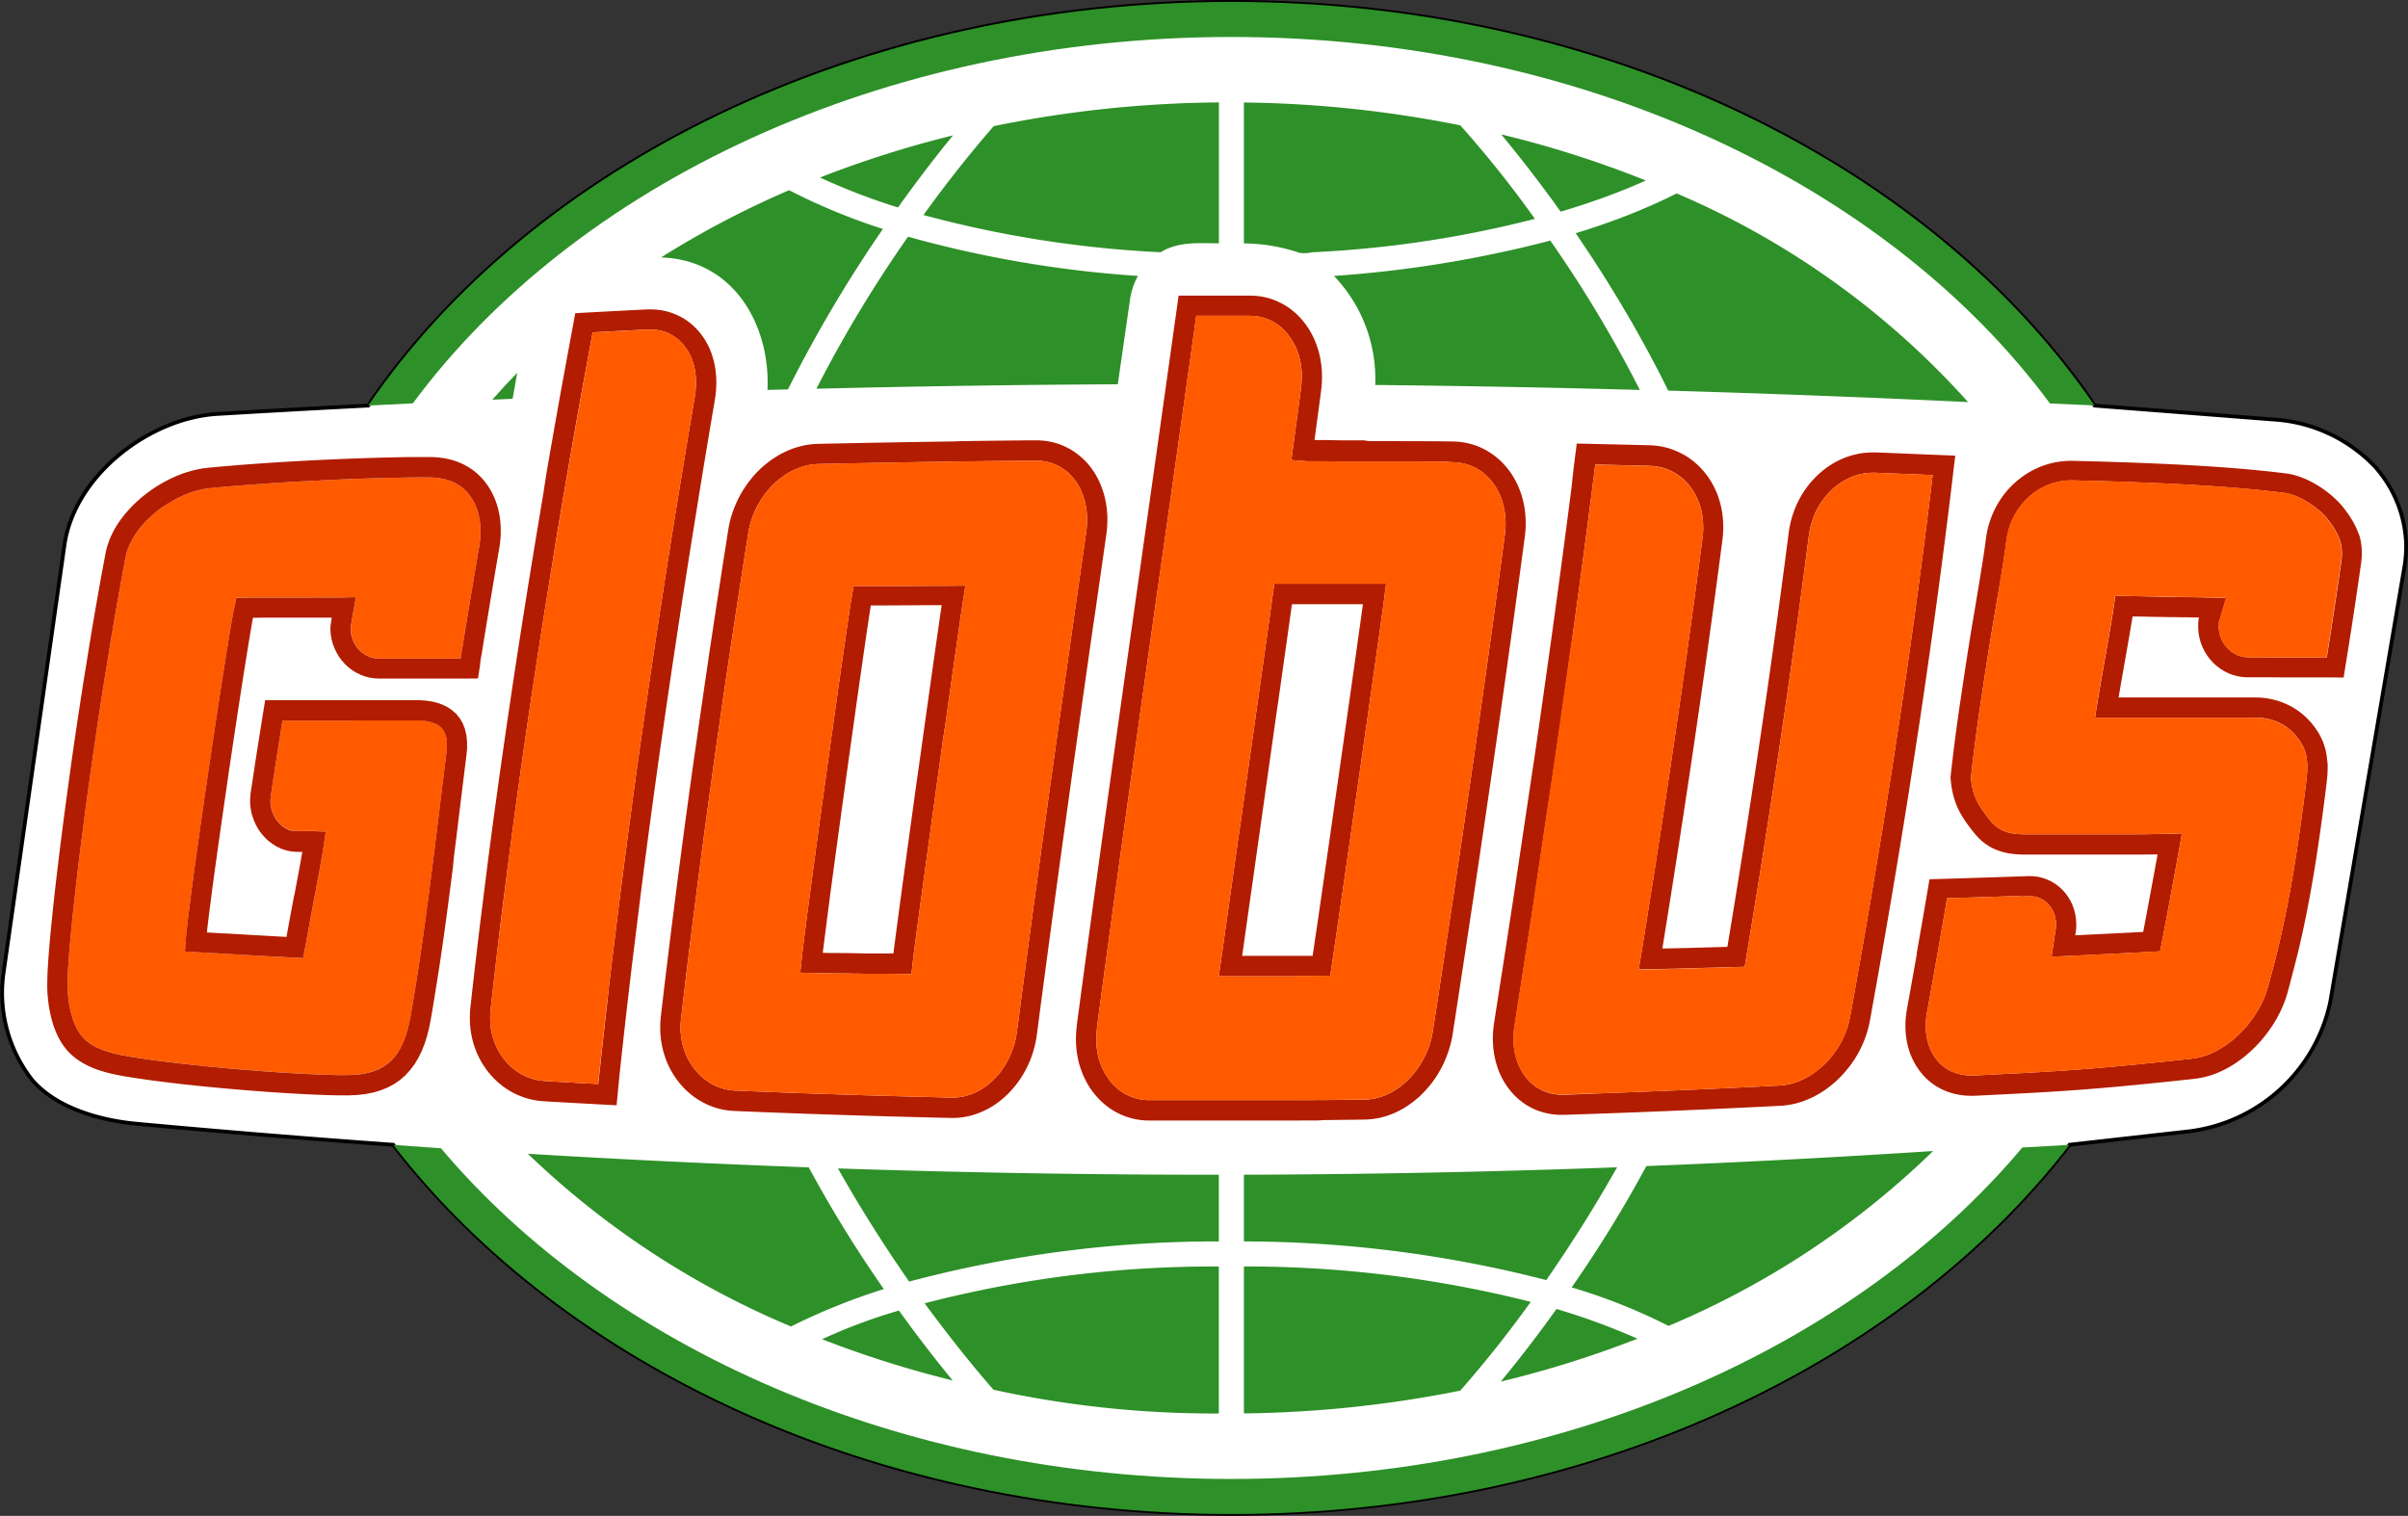 <svg xmlns="http://www.w3.org/2000/svg" width="180.587" height="113.69" viewBox="0 0 180.587 113.69">
  <rect x="0" y="0" width="180.587" height="113.69" fill="#333333" stroke="none"/>
  <g id="Kresba_53" data-name="Kresba 53" transform="translate(90.309 56.845)">
    <g id="Group_5776" data-name="Group 5776" transform="translate(-90.137 -56.703)">
      <path id="Path_13544" data-name="Path 13544" d="M180.269,42.626a9.547,9.547,0,0,0,.143-1.855,9.174,9.174,0,0,0-2.319-5.757,11.452,11.452,0,0,0-7.606-3.551l-13.432-1.045C144.77,12.428,120.36.142,92.316.142S39.865,12.429,27.582,30.418q-5.685.29-11.371.631C11.163,31.374,5.549,35.635,4.8,40.9L.245,72.9a10.6,10.6,0,0,0,2.126,8.081c1.83,2.138,5.137,3.051,7.858,3.3q9.69.893,19.236,1.576c12.79,16.567,36.174,27.684,62.85,27.684s50.062-11.118,62.853-27.685l8.9-1a12.374,12.374,0,0,0,10.661-9.729Z" transform="translate(-0.141 -0.142)" fill="#fff" fill-rule="evenodd"/>
      <path id="Path_13545" data-name="Path 13545" d="M180.269,42.626a9.547,9.547,0,0,0,.143-1.855,9.174,9.174,0,0,0-2.319-5.757,11.452,11.452,0,0,0-7.606-3.551l-13.432-1.045C144.77,12.428,120.36.142,92.316.142S39.865,12.429,27.582,30.418q-5.685.29-11.371.631C11.163,31.374,5.549,35.635,4.8,40.9L.245,72.9a10.6,10.6,0,0,0,2.126,8.081c1.83,2.138,5.137,3.051,7.858,3.3q9.69.893,19.236,1.576c12.79,16.567,36.174,27.684,62.85,27.684s50.062-11.118,62.853-27.685l8.9-1a12.374,12.374,0,0,0,10.661-9.729Z" transform="translate(-0.141 -0.142)" fill="none" stroke="#000" stroke-miterlimit="22.926" stroke-width="0.284"/>
      <path id="Path_13546" data-name="Path 13546" d="M112.535,10.077a78.974,78.974,0,0,1,10.838,3.457l-.257.117-.912.391-.945.379-.975.368-1.006.354-1.035.342-1.064.33-.193.055-.562-.786-.9-1.213-.848-1.114-.792-1.014-.729-.908Z" transform="translate(-0.121 -0.14)" fill="#2e9028" fill-rule="evenodd"/>
      <path id="Path_13547" data-name="Path 13547" d="M93.24,7.685A87.181,87.181,0,0,1,109.469,9.4a81.8,81.8,0,0,1,5.592,7.012,82.24,82.24,0,0,1-16.7,2.507,2.659,2.659,0,0,1-.941.046,13.278,13.278,0,0,0-4.182-.71Z" transform="translate(-0.125 -0.141)" fill="#2e9028" fill-rule="evenodd"/>
      <path id="Path_13548" data-name="Path 13548" d="M74.468,9.463a87.127,87.127,0,0,1,16.9-1.782V18.247c-1.509,0-3.013-.16-4.367.67a83.374,83.374,0,0,1-17.789-2.792q2.48-3.448,5.261-6.661" transform="translate(-0.129 -0.141)" fill="#2e9028" fill-rule="evenodd"/>
      <path id="Path_13549" data-name="Path 13549" d="M61.453,13.312a79.156,79.156,0,0,1,9.979-3.161c-1.442,1.751-2.806,3.564-4.13,5.406a47.876,47.876,0,0,1-5.849-2.245" transform="translate(-0.131 -0.14)" fill="#2e9028" fill-rule="evenodd"/>
      <path id="Path_13550" data-name="Path 13550" d="M49.528,19.31a69.739,69.739,0,0,1,9.612-5.048,46.187,46.187,0,0,0,7.033,2.907A101.2,101.2,0,0,0,59.055,29.2l-1.537.04c.225-4.957-2.615-9.786-7.989-9.934" transform="translate(-0.133 -0.139)" fill="#2e9028" fill-rule="evenodd"/>
      <path id="Path_13551" data-name="Path 13551" d="M36.884,29.971q.9-1.026,1.868-2.017-.174.977-.346,1.951l-1.522.066" transform="translate(-0.135 -0.137)" fill="#2e9028" fill-rule="evenodd"/>
      <path id="Path_13552" data-name="Path 13552" d="M59.281,99.468A64.237,64.237,0,0,1,39.549,86.516q10.593.639,21.064,1.018a92.919,92.919,0,0,0,5.633,9.128,47.566,47.566,0,0,0-6.965,2.806" transform="translate(-0.134 -0.127)" fill="#2e9028" fill-rule="evenodd"/>
      <path id="Path_13553" data-name="Path 13553" d="M71.411,103.517a79.194,79.194,0,0,1-9.8-3.094,40.663,40.663,0,0,1,5.765-2.15q1.929,2.688,4.032,5.244" transform="translate(-0.131 -0.125)" fill="#2e9028" fill-rule="evenodd"/>
      <path id="Path_13554" data-name="Path 13554" d="M61.187,29.15a96.226,96.226,0,0,1,6.87-11.4A85.02,85.02,0,0,0,85.3,20.691a5.056,5.056,0,0,0-.593,1.754q-.461,3.187-.92,6.372c-7.6.039-15.04.151-22.6.333" transform="translate(-0.131 -0.139)" fill="#2e9028" fill-rule="evenodd"/>
      <path id="Path_13555" data-name="Path 13555" d="M68.138,96.1c-1.909-2.753-3.694-5.565-5.337-8.486q14.349.482,28.563.474v5A89.7,89.7,0,0,0,68.138,96.1" transform="translate(-0.13 -0.126)" fill="#2e9028" fill-rule="evenodd"/>
      <path id="Path_13556" data-name="Path 13556" d="M91.363,105.993a77.453,77.453,0,0,1-16.9-1.783c-.087-.1-.166-.187-.248-.281-1.732-2-3.347-4.079-4.919-6.2a85.882,85.882,0,0,1,22.065-2.76Z" transform="translate(-0.129 -0.125)" fill="#2e9028" fill-rule="evenodd"/>
      <path id="Path_13557" data-name="Path 13557" d="M99.993,20.692a88.147,88.147,0,0,0,16.223-2.651,93.556,93.556,0,0,1,6.715,11.2q-9.921-.269-19.845-.372a11.152,11.152,0,0,0-3.094-8.175" transform="translate(-0.124 -0.139)" fill="#2e9028" fill-rule="evenodd"/>
      <path id="Path_13558" data-name="Path 13558" d="M93.24,93.086v-5q14-.04,27.985-.557c-1.64,2.908-3.406,5.717-5.309,8.46a91.252,91.252,0,0,0-22.676-2.9" transform="translate(-0.125 -0.126)" fill="#2e9028" fill-rule="evenodd"/>
      <path id="Path_13559" data-name="Path 13559" d="M109.463,104.278a87.3,87.3,0,0,1-16.223,1.708V94.965a87.12,87.12,0,0,1,21.513,2.656c-1.653,2.3-3.42,4.531-5.29,6.656" transform="translate(-0.125 -0.125)" fill="#2e9028" fill-rule="evenodd"/>
      <path id="Path_13560" data-name="Path 13560" d="M122.745,100.384A79.012,79.012,0,0,1,112.5,103.6q2.183-2.651,4.178-5.445a49.546,49.546,0,0,1,6.067,2.227" transform="translate(-0.121 -0.125)" fill="#2e9028" fill-rule="evenodd"/>
      <path id="Path_13561" data-name="Path 13561" d="M125.06,29.3l-.714-1.425-.991-1.866-1.007-1.8-1.014-1.724-1.015-1.648-1.006-1.567-.99-1.484-.205-.3.7-.215,1.07-.354,1.043-.368,1.013-.381.983-.4.953-.408.921-.421.889-.435h0a61.935,61.935,0,0,1,21.852,15.649c-7.5-.357-14.972-.644-22.482-.86" transform="translate(-0.12 -0.139)" fill="#2e9028" fill-rule="evenodd"/>
      <path id="Path_13562" data-name="Path 13562" d="M144.923,86.311a64.01,64.01,0,0,1-19.842,13.115,42.731,42.731,0,0,0-7.266-2.887,93.316,93.316,0,0,0,5.6-9.1q10.731-.425,21.508-1.13" transform="translate(-0.121 -0.127)" fill="#2e9028" fill-rule="evenodd"/>
      <path id="Path_13563" data-name="Path 13563" d="M157.041,30.408C144.755,12.424,120.351.142,92.312.142S39.859,12.429,27.576,30.418q1.676-.087,3.351-.167C43.055,13.86,66.026,2.773,92.312,2.773s49.261,11.09,61.388,27.485ZM29.46,85.864c12.79,16.567,36.175,27.684,62.851,27.684s50.063-11.119,62.854-27.687l-3.535.2c-12.562,14.943-34.46,24.858-59.32,24.858-24.83,0-46.7-9.891-59.273-24.8Q31.251,85.992,29.46,85.864Z" transform="translate(-0.137 -0.142)" fill="#2e9028" fill-rule="evenodd"/>
      <path id="Path_13564" data-name="Path 13564" d="M45.64,73.922l.192-1.621.2-1.622.2-1.622.2-1.623.208-1.625.211-1.626.214-1.626.218-1.628L47.5,59.3l.226-1.631.229-1.631L48.19,54.4l.235-1.633.24-1.635.243-1.637.246-1.637.249-1.64.253-1.64.256-1.643.259-1.644.262-1.645L50.7,38l.269-1.649.271-1.65.274-1.651.277-1.654.278-1.648.043-.288.029-.276.017-.271,0-.267-.008-.26-.019-.255-.03-.247-.043-.242-.053-.234-.064-.226-.075-.219-.085-.211-.1-.2-.106-.193-.116-.185-.127-.179-.131-.162-.136-.15-.143-.14-.15-.128-.155-.118-.161-.106-.168-.1L50.122,25l-.179-.074-.185-.065-.192-.053-.2-.042-.2-.031-.21-.019-.216-.007-.231,0-.283.014-.294.015-.294.015-.294.015-.294.016-.294.015-.294.015-.294.015-.293.016-.294.016-.294.015-.3.016-.293.016-.285.015-.192,1.041-.3,1.627-.3,1.626-.291,1.623-.288,1.623-.284,1.621-.281,1.62-.277,1.618-.273,1.617-.27,1.615L41.4,42.179l-.263,1.612L40.875,45.4l-.254,1.609L40.37,48.62l-.247,1.606-.242,1.6-.239,1.6-.234,1.6-.23,1.6-.226,1.6-.222,1.6-.217,1.594L38.3,63.017l-.208,1.591-.205,1.59-.2,1.587-.2,1.587L37.3,70.957l-.185,1.583-.182,1.58-.175,1.571-.024.274-.011.262v.26l.013.255.025.252.036.248.048.244.06.24.071.235.081.23.093.223.1.219.114.212.125.206.135.2.146.194.151.18.157.169.164.16.169.149.176.14.181.128.186.119.191.108.2.1.2.087.205.076.208.064.213.054.216.042.22.03.234.021.3.018.568.033.3.016.294.017.588.033.294.017.3.016.587.032.3.016.294.016.161.009.1-.9.175-1.617.179-1.618.183-1.619Zm.788,6.637.175-1.615.179-1.614.183-1.615.187-1.616.191-1.617.2-1.618.2-1.619.2-1.619L48.147,66l.21-1.622.214-1.623.218-1.625L49.01,59.5l.226-1.626.228-1.629L49.7,54.62l.236-1.631.239-1.632.242-1.634.246-1.635.249-1.637.252-1.637.256-1.64.258-1.641.262-1.643.265-1.644L52.47,36.6l.27-1.648.274-1.649.277-1.652.281-1.661.05-.335.036-.341.021-.338.005-.335-.009-.33-.024-.327-.04-.322-.056-.317-.071-.31-.086-.3-.1-.3-.118-.29-.133-.281-.149-.273-.165-.262-.179-.25-.186-.232-.2-.22-.21-.2-.222-.19-.231-.176-.242-.16-.251-.143-.259-.129-.268-.111-.275-.1-.281-.078-.288-.061-.294-.044-.3-.028-.3-.01-.3.006-.305.016-.294.015-.294.015-.3.015-.293.015-.3.016-.294.015-.3.015-.294.016-.3.016-.294.015-.294.016-.3.016-.294.016-.294.016-.892.048-.411,2.22-.3,1.63-.3,1.628-.292,1.627-.288,1.626-.285,1.624-.281,1.623L40.7,37.077,40.43,38.7l-.27,1.618-.267,1.617-.262,1.615-.259,1.614-.255,1.613-.251,1.61L38.618,50l-.243,1.609-.239,1.606-.234,1.6-.231,1.6-.227,1.6-.222,1.6L37,61.22l-.214,1.6-.209,1.6-.2,1.594-.2,1.591-.2,1.59-.191,1.59L35.6,72.365l-.181,1.585-.178,1.592-.029.326L35.2,76.2l0,.33.016.327.032.325.048.321.062.316.078.312.092.307.107.3.122.3.137.287.151.282.165.272.18.265.192.254.2.238.209.226.219.214.228.2.238.189.245.175.254.161.261.147.269.134.275.118.281.1.287.089.292.074.3.058.3.042.294.025.305.018.3.017.3.017.3.017.3.017.589.033.294.016.3.017.59.032.588.033.59.031,1.015.054Z" transform="translate(-0.135 -0.138)" fill="#b21c00" fill-rule="evenodd"/>
      <path id="Path_13565" data-name="Path 13565" d="M45.64,73.921l.192-1.621.2-1.622.2-1.623.2-1.623.207-1.625.211-1.626.214-1.627.219-1.628L47.5,59.3l.226-1.631.229-1.632L48.19,54.4l.236-1.634.24-1.635.242-1.637.246-1.638.25-1.64.253-1.641.255-1.643.259-1.644.262-1.646L50.7,38l.269-1.649.271-1.65.274-1.652.277-1.654.278-1.648.043-.288.029-.276.017-.271,0-.266-.007-.261-.019-.255-.031-.247-.042-.242-.053-.234-.064-.227-.075-.219-.085-.211-.1-.2-.106-.194-.116-.185-.127-.178-.13-.162-.136-.15-.143-.14-.15-.129-.155-.117-.161-.107-.168-.1L50.122,25l-.179-.074-.186-.064-.192-.053-.2-.042-.2-.031-.21-.019-.216-.007-.232.005-.283.014-.294.015-.294.015-.294.015-.294.015-.294.015-.294.016-.294.015-.293.016-.294.016-.294.016-.294.016-.293.016-.285.015-.193,1.041-.3,1.627-.295,1.626-.291,1.624-.288,1.623-.284,1.621-.281,1.62L42.2,37.332l-.273,1.617-.27,1.616L41.4,42.179l-.262,1.612L40.875,45.4l-.255,1.609-.251,1.608-.247,1.606-.242,1.6-.238,1.6-.234,1.6-.23,1.6-.226,1.6-.222,1.6-.217,1.595L38.3,63.017l-.208,1.592-.2,1.59-.2,1.588-.2,1.586L37.3,70.957l-.186,1.583-.181,1.581-.176,1.571-.024.273-.011.262v.26l.013.256.025.252.037.248.048.244.059.239.071.235.082.23.093.224.1.218.114.212.125.206.135.2.146.193.151.18.157.169.164.16.17.149.175.14.181.128.186.118.191.108.2.1.2.087.205.076.209.065.213.054.216.042.22.031.233.02.3.018.569.033.294.016.294.017.588.033.295.016.294.017.588.032.294.016.294.016.161.009.1-.9.175-1.617.179-1.618.183-1.619Z" transform="translate(-0.135 -0.138)" fill="#ff5a00" fill-rule="evenodd"/>
      <path id="Path_13566" data-name="Path 13566" d="M141.537,35.486l-.322-.013-.321-.012-.311-.012-.236,0-.223.009-.22.021-.217.032-.216.044-.213.054-.21.066-.207.075-.2.087-.2.1-.2.107-.192.116-.187.127-.182.135-.178.144-.171.153-.166.162-.159.171-.153.178-.146.186-.139.194-.132.2-.123.208-.115.214-.107.221-.1.226-.089.232-.079.238-.07.244-.06.247-.049.252-.04.265-.126.976-.127.983-.13.985-.131.985-.132.985-.133.986-.136.986-.136.987-.138.988-.139.987-.14.989-.142.989-.143.989-.144.99-.146.99-.147.991-.149.991-.149.992-.151.992-.152.993-.154.993-.154.993-.156.994-.156.994-.159,1-.159,1-.16,1-.162,1-.163,1-.164,1-.164,1-.269,1.614-.828.025-.2.006-.2.006-.2.006-.2.007-.2.005-.2.006-.2.006-.2.006-.2,0-.2.006-.2.006-.2.006-.4.011-.2.005-.2.006-.2.006-.2.005-.2.005-.2.006-.2.005-.2.006-.2.005-.2,0-.2.006-.2.005-.2,0-.2.005-.2.005-.2.006-1.118.025.307-1.894.16-.989.158-.99.158-.989.157-.988.156-.989.155-.988.155-.987.153-.987.152-.987.151-.986.151-.987.149-.985.148-.985.147-.985.146-.985.145-.983.144-.984.143-.983.142-.983.14-.982.14-.982.138-.981.138-.981.135-.981.136-.98.133-.98.133-.979.132-.979.13-.978.129-.978.127-.97.03-.284.017-.272,0-.27-.008-.266-.019-.26-.032-.257-.043-.251-.054-.246-.066-.239-.077-.235-.089-.228-.1-.221-.109-.214-.12-.207-.131-.2-.141-.193-.145-.177-.153-.168-.158-.156-.165-.147-.171-.135-.176-.124-.183-.114-.187-.1-.192-.092-.2-.082-.2-.07-.207-.059-.211-.046-.215-.036-.22-.024-.233-.013-.882-.022-.3-.007-.3-.007-.3-.007-.3-.007-.3-.008-.3-.007-.3-.006-.3-.007-.3-.007-.3-.007-.206,0-.082.648-.17,1.33-.171,1.33-.173,1.331-.176,1.332-.177,1.332-.178,1.333-.18,1.333-.182,1.334-.184,1.335-.185,1.335-.186,1.335-.188,1.336-.19,1.336-.191,1.337-.192,1.338-.194,1.338-.2,1.338-.2,1.339-.2,1.34-.2,1.34-.2,1.34-.2,1.34-.2,1.342-.2,1.342-.205,1.342-.206,1.343-.208,1.342-.208,1.344-.209,1.344-.21,1.344-.21,1.338-.039.281-.025.269-.013.265v.261l.011.257.023.251.033.246.046.241.057.235.067.228.078.221.088.215.1.207.108.2.118.192.128.181.136.174.145.162.151.15.158.139.163.128.169.117.175.1.181.094.186.083.191.071.2.059.2.048.209.036.214.024.219.012.236,0,.5-.016.942-.031L119.742,82l1.014-.037.506-.019.507-.018.506-.02.507-.019.507-.02.506-.02.507-.021.506-.021.508-.021.506-.021,1.014-.044.507-.022.507-.022.507-.023.506-.024.508-.023.506-.024.507-.024.52-.025,1-.049.507-.026.507-.025.5-.026.23-.018.219-.029.219-.041.219-.052.218-.064.217-.074.215-.086.214-.1.212-.106.208-.116.205-.126.2-.136.2-.145.194-.154.189-.162.184-.171.178-.178.172-.186.166-.194.16-.2.152-.207.144-.213.137-.219.129-.224.12-.23.111-.233.1-.239.093-.242.082-.246.073-.249.063-.252.053-.262.236-1.3.235-1.31.232-1.31.23-1.309.227-1.307.225-1.307.223-1.305.22-1.305.217-1.3.215-1.3.213-1.3.209-1.3.207-1.3.205-1.3.2-1.3.2-1.3.2-1.3.193-1.294.191-1.292.188-1.292.185-1.291.182-1.289.179-1.289.177-1.288.173-1.285.171-1.286.167-1.284.165-1.283.161-1.281.159-1.281.155-1.279.055-.462-.142-.006-.322-.014-.321-.012-.964-.039-.321-.013-.321-.012-.322-.013-.321-.013Zm-1.515-1.55-.3.028-.3.044-.293.059-.288.074-.283.088-.279.1-.272.116-.267.129-.26.141-.252.154-.246.165-.239.177-.23.188-.223.2-.214.209-.205.219-.2.229-.187.238-.177.247-.167.255-.157.264-.146.271-.136.279-.123.287-.113.293-.1.3-.087.306-.075.312-.062.317-.047.314-.128.99-.128.982-.129.982-.13.983-.133.984-.133.983-.135.985-.136.985-.137.985-.139.986-.14.987-.142.987-.143.987-.144.988-.145.989-.147.988-.148.99-.149.99-.151.99-.151.991-.154.992L131,61.66l-.156.993-.156.993-.158.993-.159.993-.16,1-.161.994-.163,1-.164,1-.165,1-.062.379-.183.006-.2.006-.2.006-.2.005-.2.006-.2.006-.4.011-.2.006-.2.006-.4.011-.2.006-.2.005-.2.006-.2.006-.2,0-.2.006-.2.005-.4.01-.4.011-.2,0-.092,0,.014-.085.159-.991.159-.99.159-.991.157-.989.156-.99.156-.989.154-.989.153-.988.153-.989.151-.987.15-.988.15-.987.148-.986.148-.986.146-.987.145-.985.144-.985.144-.985.142-.984.14-.984.14-.983.139-.983.137-.983.136-.982.136-.982.134-.982.133-.981.131-.98.131-.98.129-.98.129-.988.036-.335.022-.341.005-.338-.009-.336-.025-.332-.04-.328-.056-.324-.07-.319-.087-.313-.1-.307-.116-.3-.131-.293-.146-.285-.161-.278-.175-.267-.189-.258-.2-.24-.206-.227-.217-.215-.227-.2-.237-.188-.246-.173-.253-.158L126,33.978l-.271-.129-.276-.114-.283-.1-.29-.082-.3-.066-.3-.05-.3-.033-.3-.016-.9-.022-.3-.008-.3-.007-.3-.007-.3-.007-.3-.008-.3-.007-.3-.006-.3-.007-.3-.007-.3-.007-.3-.006-.3-.007-.983-.022-.254,2.009L117.8,36.6l-.171,1.329-.173,1.329-.175,1.33-.176,1.33-.179,1.331-.18,1.331-.181,1.333-.183,1.333-.185,1.333-.187,1.333-.188,1.335-.189,1.335-.191,1.336-.192,1.335-.194,1.337-.2,1.336-.2,1.338-.2,1.338-.2,1.339-.2,1.339-.2,1.34-.2,1.34-.2,1.34-.205,1.342-.206,1.341-.207,1.342-.208,1.343-.209,1.342-.21,1.344L112,76.712l-.046.329-.031.336-.016.334v.33l.014.327.029.324.044.319.06.314.074.308.089.3.1.3.119.288.133.282.149.272.163.265.179.255.192.243.2.228.215.215.226.2.236.185.246.169.256.154.264.137.272.121.28.1.287.087.294.069.3.052.3.034.309.016h.3l.517-.017.508-.017.507-.017.508-.017.507-.018,1.015-.036.508-.019.507-.019.508-.019.507-.02.508-.02.507-.02.508-.021.508-.02.507-.022.508-.021,1.015-.044.508-.022.508-.023.508-.023.507-.023.509-.024.507-.024.508-.024.508-.024.508-.025.508-.025.508-.025.508-.026.519-.027.29-.023.3-.039.3-.056.292-.07.288-.083.285-.1.28-.11.275-.124.271-.135.265-.148.259-.159.253-.17.247-.181.241-.191.234-.2.227-.211.218-.219.212-.228.2-.237.2-.245.186-.253.177-.26.167-.268.158-.275.147-.281.137-.287.125-.293.115-.3.1-.3.09-.309.078-.314.063-.311.239-1.321.235-1.313.233-1.313.23-1.311.228-1.31.226-1.309.223-1.308.22-1.307.218-1.306.216-1.305.212-1.305.211-1.3.207-1.3.2-1.3.2-1.3.2-1.3.2-1.3.194-1.3.191-1.3.189-1.3.185-1.293.182-1.293.18-1.291.177-1.291.174-1.29.171-1.288.168-1.287.165-1.286.162-1.286.159-1.283.156-1.283.25-2.1-1.144-.045-.321-.014-.322-.013-.321-.013-.323-.013-.965-.04-.321-.012L142.56,34l-.321-.012-.322-.013-.322-.012-.321-.013-.322-.012-.331-.013-.3,0Z" transform="translate(-0.122 -0.136)" fill="#b21c00" fill-rule="evenodd"/>
      <path id="Path_13567" data-name="Path 13567" d="M67.413,73.036l-.64-.011-.213,0-.213,0-.214,0-.213,0-.213,0-.213,0-.214,0-.213,0-.214,0-.64-.013-.212,0-.427-.008-.213,0-.214-.005-.214,0-.213,0-.213-.005-.213,0-1.281-.029-1.039-.024.118-1.129.049-.423.064-.524.077-.62.091-.708.1-.788.113-.863.123-.928.132-.986.14-1.038.147-1.08.152-1.117.156-1.144.161-1.165.162-1.178.164-1.184.165-1.181.162-1.171.162-1.154.159-1.129.155-1.1.149-1.056.144-1.009.136-.954.128-.89.119-.82.109-.742.1-.657.085-.564.072-.465.058-.359.149-.868.85-.006.215,0,.214,0,.214,0h.215l.214,0,.214,0,.214,0,.643,0,.214,0,.642,0,.215,0h.215l1.285-.01h.429l.428,0,.214,0h.219l1.536-.012-.191,1.2-.064.421-.08.528-.091.624-.1.714-.115.8-.124.87-.134.936-.141,1-.148,1.046-.153,1.089-.158,1.125L70.7,55.324,70.539,56.5l-.165,1.186-.166,1.19-.164,1.189-.162,1.177-.16,1.161-.155,1.134-.151,1.1L69.272,65.7l-.138,1.012L69,67.665l-.12.892-.109.821-.1.741-.086.654-.072.559-.057.456-.041.344-.1.918ZM77.637,34.544l-.5.005-.511.005-.51.006-.51,0-.51.006-.511.006-.509.007-.511.006-.51.007-.51.007-.51.007-.511.006-.51.008-.51.007-.511.008-.51.008-.51.008-.511.008-.51.009-.51.008-.51.01-.511.009-1.021.018-.509.01-.511.01-.51.01-.511.01-.51.011-.51.01-.511.011-.5.011-.234.012-.223.023-.222.035-.222.047-.22.059-.218.07-.217.081-.215.092-.21.1-.209.113-.206.124-.2.133-.2.143-.193.152-.188.162-.182.17-.176.178-.171.187-.164.2-.158.2-.149.209-.143.216-.134.222-.126.228-.117.234-.108.239-.1.244-.09.249-.079.253-.069.257-.058.26-.049.272-.18,1.139-.179,1.147L55.541,43.4l-.177,1.145-.175,1.146-.174,1.144-.173,1.145-.171,1.143L54.5,50.268l-.169,1.142-.167,1.142L54,53.695l-.164,1.141-.162,1.14-.161,1.14-.159,1.139L53.2,59.395l-.156,1.138-.154,1.138-.153,1.136-.152,1.136-.149,1.136-.148,1.135-.146,1.135-.144,1.133-.143,1.134L51.71,70.75l-.139,1.132-.138,1.132L51.3,74.145l-.134,1.13-.131,1.12-.025.27-.012.26v.258l.012.254.024.251.034.247.047.244.057.239.069.235.079.23.09.225.1.219.112.213.122.208.132.2.143.194.151.186.159.175.165.165.171.153.177.142.182.132.188.121.193.109.2.1.2.087.206.075.211.064.215.052.218.04.222.028.237.016.5.021.507.021.507.02.506.02.507.02.506.02.506.019,1.013.038L60.676,82l1.074.037.951.031.989.032.531.017.506.016,1.012.03.506.015.506.014,1.013.028.506.013.506.013,1.012.025L70.8,82.3l.5.011h.228l.215-.013.213-.025.212-.036.209-.048.207-.06.206-.07.2-.082.2-.092.2-.1.194-.113.189-.123.186-.133.18-.143.176-.152.171-.162.166-.17.159-.178.153-.187.146-.2.14-.2.132-.21L75.5,79.6l.116-.224.108-.23.1-.236.09-.242L76,78.417l.071-.252.061-.257.051-.262.041-.274.152-1.159.154-1.168.154-1.168.155-1.168.156-1.168.157-1.169.157-1.169.158-1.169.159-1.169.159-1.169.16-1.169.161-1.17.161-1.17.162-1.17.162-1.17.163-1.171.164-1.17.164-1.171.164-1.17.165-1.171.165-1.171.166-1.171.167-1.172.166-1.171.167-1.172.167-1.172.167-1.171.168-1.172.168-1.172.168-1.173.169-1.172.167-1.165.037-.3.023-.282.011-.279,0-.275-.014-.269-.027-.264-.037-.258-.05-.253-.061-.245-.072-.239-.082-.232-.094-.224-.1-.217-.114-.209-.125-.2L80.569,36l-.138-.174-.146-.164-.152-.152-.158-.142-.165-.131-.17-.119-.176-.108-.181-.1-.186-.085-.191-.075-.2-.064-.2-.052-.207-.04-.212-.029-.218-.016ZM62.22,67.1l.132-.984.14-1.037L62.638,64l.152-1.115.157-1.143.16-1.165.162-1.177.164-1.183.164-1.18.163-1.171.162-1.153.158-1.128.155-1.1.149-1.055.144-1.008.136-.952.128-.889.119-.818.108-.74.1-.654.084-.56.063-.408h0l.215,0,.214,0,.214,0h.215l.213,0,.643-.005.214,0,.643-.005.214,0h.213l1.286-.01h.428l.429,0,.176,0-.058.389-.093.628-.1.717-.115.8-.125.871-.133.937-.141,1-.148,1.046-.153,1.09-.158,1.125-.161,1.154-.164,1.173-.165,1.186L68.7,58.666l-.164,1.188-.162,1.179-.16,1.16-.156,1.135-.15,1.1-.145,1.061L67.625,66.5l-.13.957-.12.893-.109.822-.1.743-.087.657-.072.563-.046.365-.164,0-.212,0-.213,0-.213,0-.213,0-.213,0-.213,0-.213,0-.213,0-.213,0-.64-.012-.212-.005-.427-.008-.213,0-.213,0-.212-.005-.214,0-.213,0-.213,0-.66-.015.05-.406.077-.615.09-.7.1-.786.113-.86Zm17.2-33.788-.283-.091-.29-.075-.3-.058-.3-.04-.3-.023-.3-.006-.523,0-.51.005-.511.006-.511.005-.511.006-.511.006-.51.006-.511.007-.511.006-.511.007-.51.007L71.5,33.1l-.511.008-.511.007-.511.008-.511.008-.511.008-.511.008-.51.009-.511.008-.511.01-.511.009-1.022.018-.511.01-.511.01-.51.01-.511.01-.511.011-.511.01-.511.011-.522.011-.3.015-.3.032-.3.048-.3.064-.293.078-.289.092-.285.107-.28.12-.275.134-.268.145-.262.158-.257.169-.249.181-.242.191-.235.2-.228.212-.22.223-.211.231-.2.241-.193.249-.185.258-.175.265-.165.273-.155.281-.144.288-.134.294-.121.3-.111.307-.1.313-.085.317-.073.323-.058.319-.181,1.158-.18,1.149-.178,1.148-.177,1.147-.176,1.147-.174,1.146-.173,1.146L53.165,48.9,53,50.045l-.169,1.144-.167,1.144-.166,1.143-.164,1.144-.162,1.141L52.005,56.9l-.159,1.141-.158,1.141-.156,1.14-.155,1.139-.153,1.139-.151,1.139-.15,1.137-.149,1.138-.146,1.136-.144,1.136-.144,1.136L50.2,70.564,50.06,71.7l-.138,1.133-.136,1.133L49.652,75.1l-.133,1.14-.03.324-.015.329v.328l.015.325.03.322.045.319.06.315.074.31.09.306.1.3.119.3.132.287.147.282.161.274.175.265.188.258.2.246.211.233.221.221.231.206.24.194.249.18.258.165.265.151.273.135.28.121.287.105.292.088.3.072.3.055.307.039.3.02.518.022.508.021.507.02.507.02.508.021.507.019.508.019.506.019.508.019.507.018.508.018.507.017.507.018.507.017.508.017.507.016.507.017.507.015.507.016.507.015.508.015.507.015.507.015,1.014.027.507.013.507.014,1.014.025,1.014.024.518.012.291,0,.3-.018.3-.034.292-.051.29-.066.285-.082.279-.1.274-.11.268-.124.263-.136.256-.15.249-.162.242-.174.235-.185.227-.2.219-.207.211-.217.2-.227.194-.236.184-.246.176-.254.165-.263.155-.272.145-.278.134-.286.123-.293.112-.3.1-.307.088-.312.076-.319.063-.323.049-.321.153-1.174.154-1.167.154-1.167.155-1.167.156-1.167.156-1.168.157-1.168.158-1.168.159-1.168.16-1.169.159-1.169.161-1.168.161-1.17.162-1.169.162-1.17.163-1.17.163-1.169.164-1.17.165-1.17.164-1.171.166-1.17.165-1.171.166-1.171.167-1.171.167-1.171.167-1.171L82.082,46l.168-1.171.168-1.172.168-1.172.168-1.172.17-1.179.043-.342.028-.35.013-.346,0-.342-.018-.339-.033-.334-.049-.33-.063-.325-.079-.319L82.67,36.8l-.109-.305-.124-.3L82.3,35.9l-.155-.281-.169-.272-.185-.263-.192-.242-.2-.229L81.18,34.4l-.224-.2-.235-.186-.243-.171-.253-.156-.262-.141-.27-.124Z" transform="translate(-0.133 -0.136)" fill="#b21c00" fill-rule="evenodd"/>
      <path id="Path_13568" data-name="Path 13568" d="M67.413,73.036l-.64-.011-.213,0-.213,0-.214,0-.213,0-.213,0-.213,0-.214,0-.213,0-.214,0-.64-.013-.212,0-.427-.008-.213,0-.214-.005-.214,0-.213,0-.213-.005-.213,0-1.281-.029-1.039-.024.118-1.129.049-.423.064-.524.077-.62.091-.708.1-.788.113-.863.123-.928.132-.986.14-1.038.147-1.08.152-1.117.156-1.144.161-1.165.162-1.178.164-1.184.165-1.181.162-1.171.162-1.154.159-1.129.155-1.1.149-1.056.144-1.009.136-.954.128-.89.119-.82.109-.742.1-.657.085-.564.072-.465.058-.359.149-.868.85-.006.215,0,.214,0,.214,0h.215l.214,0,.214,0,.214,0,.643,0,.214,0,.642-.005.215,0h.215l1.285-.01h.429l.428,0,.214,0h.219l1.536-.012-.191,1.2-.064.421-.08.528-.091.624-.1.714-.115.8-.124.87-.134.936-.141,1-.148,1.046-.153,1.089-.158,1.125L70.7,55.324,70.538,56.5l-.165,1.186-.166,1.19-.164,1.189-.162,1.177-.16,1.161-.155,1.134-.151,1.1L69.271,65.7l-.138,1.012L69,67.665l-.12.892-.109.821-.1.741-.086.654-.072.559-.057.456-.041.344-.1.918ZM77.637,34.544l-.5,0-.511.005-.51.006-.51,0-.51.006-.511.006-.509.007-.511.006-.51.007-.51.007-.51.007-.511.006-.51.008-.51.007-.511.008-.51.008-.51.008-.511.008-.51.009-.51.008-.51.01-.511.009-1.021.018-.509.01-.511.01-.51.01-.511.01-.51.011-.51.01-.511.011-.5.011-.234.012-.223.023-.222.035-.222.047-.22.059-.218.07-.217.081-.215.092-.21.1-.209.113-.206.124-.2.133-.2.143-.193.152-.188.162-.182.17-.176.178-.171.187-.164.2-.158.2-.149.209-.143.216-.134.222-.126.228-.117.234-.108.239-.1.244-.09.249-.079.253-.069.257-.058.26-.049.272-.18,1.139-.179,1.147L55.541,43.4l-.177,1.145-.175,1.146-.174,1.144-.173,1.145-.171,1.143L54.5,50.268l-.169,1.142-.167,1.142L54,53.694l-.164,1.141-.162,1.14-.161,1.14-.159,1.139L53.2,59.394l-.156,1.138-.154,1.138-.153,1.136-.152,1.136-.149,1.136-.148,1.135-.146,1.135-.144,1.133-.143,1.134-.141,1.132-.139,1.132-.138,1.132L51.3,74.145l-.134,1.13-.131,1.12-.025.27-.012.26v.258l.012.254.024.251.034.247.047.244.057.239.069.235.079.23.09.225.1.219.112.213.122.208.132.2.143.194.151.186.159.175.165.165.171.153.177.142.182.132.188.121.193.109.2.1.2.087.206.075.211.064.215.052.218.04.222.028.237.016.5.021.507.021.507.02.506.02.507.02.506.02.506.019,1.013.038L60.676,82l1.074.037.951.031.989.032.531.017.506.016,1.012.03.506.015.506.014,1.013.028.506.013.506.013,1.012.025L70.8,82.3l.5.011h.228l.215-.013.213-.025.212-.036.209-.048.207-.06.206-.07.2-.082.2-.092.2-.1.194-.113.189-.123.186-.133.18-.143.176-.152.171-.162.166-.17.159-.178.153-.187.146-.2.14-.2.132-.21L75.5,79.6l.116-.224.108-.23.1-.236.09-.242L76,78.417l.071-.252.061-.257.051-.262.041-.274.152-1.159.154-1.168.154-1.168.155-1.168.156-1.168.157-1.169.157-1.169.158-1.169.159-1.169.159-1.169.16-1.169.161-1.17.161-1.17.162-1.17.162-1.17.163-1.171.164-1.17.164-1.171.164-1.17.165-1.171.165-1.171.166-1.171.167-1.172.166-1.171.167-1.172.167-1.172.167-1.171.168-1.172.168-1.172.168-1.173.169-1.172.167-1.165.037-.3.023-.282.011-.279,0-.275-.014-.269-.027-.264-.037-.258-.05-.253-.061-.245-.072-.239-.082-.232-.094-.224-.1-.217-.114-.209-.125-.2L80.568,36l-.138-.174-.146-.164-.152-.152-.158-.142-.165-.131-.17-.119-.176-.108-.181-.1-.186-.085L78.9,34.75l-.2-.064-.2-.052-.207-.04-.212-.029-.218-.016Z" transform="translate(-0.132 -0.136)" fill="#ff5a00" fill-rule="evenodd"/>
      <path id="Path_13569" data-name="Path 13569" d="M97.142,73.215l-.64,0H94.582l-.64,0H91.358l.168-1.18.06-.427.075-.532.089-.63.1-.72.114-.8.124-.877.133-.943.143-1,.149-1.055.155-1.1.161-1.134L93,61.665l.167-1.184.17-1.2.169-1.2.17-1.2.169-1.189.166-1.171.161-1.145.158-1.111.151-1.071.144-1.022.136-.966.128-.9.222-1.58.093-.662.079-.568.065-.464.049-.354.123-.9.879,0h.643l.858,0h.214l.642,0h3.429l.214,0h.429l1.078,0-.153,1.17-.057.427-.073.531-.086.628-.1.718-.112.8-.123.875-.132.941-.142,1-.149,1.053-.156,1.1-.161,1.132-.165,1.16-.168,1.182-.171,1.193-.171,1.2-.171,1.2-.171,1.187-.168,1.169-.164,1.144-.16,1.11-.154,1.07-.147,1.021-.139.965-.131.9-.12.829-.109.751-.1.663-.084.569-.069.466-.053.358-.134.88-1.29.01h-.64l-.214,0h-.426ZM107.85,34.606l-.351,0-.352,0-.351,0-.352,0-.351-.005-.351,0-.352,0-.351,0-.351,0-.351,0-.352,0-.352,0-.35,0-.351,0-.352,0-.351,0-.351,0-.352,0-.351,0-.352,0-.35,0-1.054-.008-.351,0-.352,0-.351,0-.351,0L96.8,34.5l.153-1.138.114-.846.038-.281.114-.846.037-.282.038-.282.038-.281.038-.282.037-.282.038-.282.038-.282.037-.274.033-.294.019-.283.008-.28,0-.275-.017-.27-.028-.265-.041-.26-.051-.253-.063-.247-.074-.24-.085-.234-.1-.226L97.01,25.8l-.116-.211-.128-.2-.138-.2-.141-.179-.147-.168-.154-.157-.16-.145-.165-.134-.172-.123-.176-.112-.181-.1-.186-.088-.192-.078-.2-.067-.2-.055-.205-.043-.211-.032-.215-.019-.23-.008-.575,0H89.67l-.144,1.035-.237,1.69-.237,1.69-.238,1.69-.238,1.69-.239,1.69-.239,1.69-.239,1.69-.239,1.69-.239,1.69-.239,1.69L86.9,43.3l-.239,1.69-.24,1.689-.238,1.689-.239,1.689-.238,1.689-.285,2.028L85,56.813,84.761,58.5l-.235,1.688-.235,1.688-.234,1.687-.233,1.687-.232,1.686-.231,1.687-.23,1.686L82.9,72l-.227,1.685-.227,1.686-.22,1.644h0l-.006.075,0,.014,0,.015v0l0,.019v0l-.028.258-.018.272-.006.268.006.264.018.26.029.256.041.251.052.245.062.241.074.235.085.228.1.222.106.215.115.209.126.2.136.193.145.184.152.172.158.161.164.15.171.138.175.126.181.115.186.1.192.092.2.08.2.069.205.056.211.045.215.032.219.021.235.008.5,0,.507,0,.506,0h4.048l.505,0h.507l.505,0,.506,0,.506,0,.507,0,.505,0,.506,0,.506,0,.505,0,.506,0,.506,0,.506,0,.506-.005.506,0,.506-.006.506-.006.506-.006.506-.007.506-.007.5-.007.227-.01.215-.021.215-.033.214-.045.214-.057.211-.068.21-.079.208-.09.205-.1.2-.111.2-.122.2-.132.192-.141.188-.152.182-.16.178-.17.172-.178.166-.186.16-.194.154-.2.146-.208.139-.216.131-.223.123-.229.115-.235.105-.24.1-.246.088-.251.077-.254.068-.259.057-.264.048-.274.179-1.16.179-1.168.178-1.167.178-1.167.178-1.167.177-1.167.176-1.166.176-1.166.175-1.165.174-1.166.174-1.165.173-1.165.172-1.165.172-1.164.171-1.164.17-1.164.169-1.163.168-1.163.167-1.163.167-1.162.166-1.162.165-1.162.164-1.161.163-1.162.162-1.16.161-1.16.16-1.16.159-1.16.157-1.159.157-1.159.156-1.158.154-1.151.032-.291.019-.279.006-.275-.006-.272-.018-.266-.03-.262-.041-.256-.054-.251-.064-.244-.076-.239-.087-.232-.1-.225-.108-.218-.119-.211-.129-.2-.138-.194-.143-.177-.15-.168-.157-.157-.163-.146-.169-.134-.175-.124-.18-.114-.184-.1-.19-.09-.2-.079-.2-.069-.2-.057-.209-.045-.214-.034-.217-.022-.232-.01ZM95.834,52.48l.151-1.071.145-1.022.136-.966.127-.9.117-.83.105-.75.093-.663.08-.568.056-.4h1.047l.214,0h.857l.643,0h.857l.213,0h1.491l-.055.4-.086.625-.1.717-.112.8-.122.874-.133.941-.279,1.973-.167,1.175-.161,1.131-.165,1.16-.168,1.181-.171,1.193-.171,1.2-.172,1.2-.217,1.519L99.6,63.4l-.317,2.2L99,67.562l-.13.9-.13.894-.2,1.346-.083.568-.061.413-.2,0h-.852l-.213,0-.426,0h-.426l-.425,0H93.725l-.614,0,.057-.4.089-.63.1-.72.114-.8.124-.877.133-.944.143-1,.149-1.054.156-1.1.16-1.134.165-1.163.168-1.183.169-1.2.17-1.2.17-1.2.168-1.189.166-1.17.161-1.146Zm6.408-19.459-.352,0-.352,0-.351,0-.352,0-.351,0L99.428,33l-.352,0-.352,0-.189,0,.037-.27.038-.281.113-.847.038-.282.038-.281.038-.282.038-.282.037-.282.038-.282.037-.282.039-.289.039-.343.024-.348.009-.346-.005-.342-.022-.339-.036-.334-.051-.33-.066-.325-.081-.319-.1-.313-.111-.306-.126-.3-.142-.291-.156-.282-.171-.272-.184-.262-.192-.244-.2-.231-.213-.217-.224-.2-.234-.189-.242-.174-.252-.16-.261-.144-.268-.128-.275-.112-.282-.1-.289-.079-.293-.062-.3-.045-.3-.027-.3-.01H88.345L88.017,24.5l-.236,1.689-.238,1.69-.238,1.69-.238,1.69-.238,1.689-.239,1.69-.239,1.69-.269,1.9L85.633,41.4l-.239,1.69-.239,1.689-.239,1.69-.239,1.689-.238,1.689L84.2,51.534l-.238,1.69-.237,1.688L83.489,56.6l-.236,1.689-.235,1.688-.235,1.688-.234,1.688-.233,1.688-.232,1.688-.231,1.687-.23,1.687-.229,1.686-.228,1.687-.227,1.686-.228,1.708,0,.024,0,.033-.037.338-.022.337-.008.336.008.333.023.329.036.326.053.321.066.318.082.311.1.306.111.3.125.293.14.285.154.278.169.269.183.261.2.249.207.235.217.221.228.207.238.193.247.178.257.162.264.147.273.131.28.115.287.1.293.08.3.064.3.046.308.028.3.01.518,0,.507,0,.507,0h.506l.508,0h3.548l.508,0h.506l.507,0,.507,0,.507,0,.506,0,.507,0,.507,0,.506,0,.508,0,.506-.005.507,0,.507,0L99.275,84l.506-.006.508-.006.506-.006.507-.006.508-.008.517-.007.291-.013.3-.029.3-.046.294-.062.289-.077.284-.091.28-.105.275-.12.27-.132.264-.145.257-.157.251-.17.244-.18.238-.192.231-.2.222-.212.215-.223.207-.231.2-.241.19-.25.18-.257.172-.267.161-.273.151-.282.141-.288.13-.3.118-.3.108-.308.1-.313.084-.319.07-.324.056-.321.181-1.176.179-1.168.179-1.168.178-1.168.178-1.168.177-1.167.176-1.167.176-1.167.176-1.166.174-1.167.174-1.166.173-1.165.172-1.165.172-1.166.171-1.165.17-1.164.169-1.165.169-1.164.167-1.163.167-1.164.166-1.163.165-1.163.164-1.162.164-1.163.161-1.161.162-1.162.16-1.161.159-1.161.157-1.16.158-1.161.156-1.159.156-1.168.038-.34.023-.347.007-.343-.007-.34-.023-.336-.037-.332-.054-.328-.068-.324-.084-.316-.1-.311-.114-.3-.129-.3-.143-.289-.158-.28-.172-.272-.188-.264-.2-.243-.205-.229-.215-.216-.227-.2-.235-.188-.245-.174-.253-.159-.262-.145-.27-.129-.277-.113-.283-.1-.288-.081-.3-.064-.3-.048-.3-.03-.3-.013-1.066-.014-.352-.005-.352,0-.351,0-.352-.005-.351,0-.352,0-.352,0-.352,0-.351-.005-.352,0-.352,0-.351,0-.352,0-.352,0-.352,0Z" transform="translate(-0.127 -0.138)" fill="#b21c00" fill-rule="evenodd"/>
      <path id="Path_13570" data-name="Path 13570" d="M97.142,73.215l-.64,0H94.582l-.64,0H91.358l.168-1.18.06-.427.075-.532.089-.63.1-.72.114-.8.124-.877.133-.943.143-1,.149-1.055.155-1.1.161-1.134L93,61.665l.167-1.184.17-1.2.169-1.2.17-1.2.169-1.189.166-1.171.161-1.145.158-1.111.151-1.071.144-1.022.136-.966.128-.9.222-1.58.093-.662.079-.568.065-.464.049-.354.123-.9.879,0h.643l.858,0h.214l.642,0h3.429l.214,0h.429l1.078,0-.153,1.17-.057.427-.073.531-.086.628-.1.718-.112.8-.123.875-.132.941-.142,1-.149,1.053-.156,1.1-.161,1.132-.165,1.16-.168,1.182-.171,1.193-.171,1.2-.171,1.2-.171,1.187-.168,1.169-.164,1.144-.16,1.11-.154,1.07-.147,1.021-.139.965-.131.9-.12.829-.109.751-.1.663-.084.569-.069.466-.053.358-.134.88-1.29.01h-.64l-.214,0h-.426ZM107.85,34.606l-.351,0-.352,0-.351,0-.352,0-.351-.005-.351,0-.352,0-.351,0-.351,0-.351,0-.352,0-.352,0-.35,0-.351,0-.352,0-.351,0-.351,0-.352,0-.351,0-.352,0-.35,0-1.054-.008-.351,0-.352,0-.351,0-.351,0L96.8,34.5l.153-1.138.114-.846.038-.281.114-.846.037-.282.038-.282.038-.281.038-.282.037-.282.038-.282.038-.282.037-.274.033-.294.019-.283.008-.28-.005-.275-.017-.27-.028-.265-.041-.26-.051-.253-.063-.247-.074-.24-.085-.234-.1-.226L97.01,25.8l-.116-.211-.128-.2-.138-.2-.141-.179-.147-.168-.154-.157-.16-.145L95.86,24.4l-.172-.123-.176-.112-.181-.1-.186-.088-.192-.078-.2-.067-.2-.055-.205-.043-.211-.032-.215-.019-.23-.008-.575,0H89.669l-.144,1.035-.237,1.69-.237,1.69-.238,1.69-.238,1.69-.239,1.69-.239,1.69-.239,1.69-.239,1.69-.239,1.69-.239,1.69L86.9,43.3l-.239,1.69-.24,1.689-.238,1.689-.239,1.689-.238,1.689-.285,2.028L85,56.813,84.76,58.5l-.235,1.688-.235,1.688-.234,1.687-.233,1.687-.232,1.686-.231,1.687-.23,1.686L82.9,72l-.227,1.685-.227,1.686-.22,1.644h0l-.006.075,0,.014,0,.015v0l0,.019v0l-.028.258-.018.272-.006.268.006.264.018.26.029.256.041.251.052.245.062.241.074.235.085.228.1.222.106.215.115.209.126.2.136.193.145.184.152.172.158.161.164.15.171.138.175.126.181.115.186.1.192.092.2.08.2.069.205.056.211.045.215.032.219.021.235.008.5,0,.507,0,.506,0h4.048l.505,0h.507l.505,0,.506,0,.506,0,.507,0,.505,0,.506,0,.506,0,.505,0,.506-.005.506,0,.506-.005.506,0,.506,0,.506-.006.506-.006.506-.006.506-.007.506-.007.5-.007.227-.01.215-.021.215-.033.214-.045.214-.057.211-.068.21-.079.208-.09.205-.1.2-.111.2-.122.2-.132.192-.141.188-.152.182-.16.178-.17.172-.178.166-.186.16-.194.154-.2.146-.208.139-.216.131-.223.123-.229.115-.235.105-.24.1-.246.088-.251.077-.254.068-.259.057-.264.048-.274.179-1.16.179-1.168.178-1.167.178-1.167.178-1.167.177-1.167.176-1.166.176-1.166.175-1.165.174-1.166.174-1.165.173-1.165.172-1.165.172-1.164.171-1.164.17-1.164.169-1.163.168-1.163.167-1.163.167-1.162.166-1.162.165-1.162.164-1.161.163-1.162.162-1.16.161-1.16.16-1.16.159-1.16.157-1.159.157-1.159.156-1.158.154-1.151.032-.291.019-.279.006-.275-.006-.272-.018-.266-.03-.262-.041-.256-.054-.251-.064-.244-.076-.239-.087-.232-.1-.225-.108-.218-.119-.211-.129-.2-.138-.194-.143-.177-.15-.168-.157-.157-.163-.146-.169-.134-.175-.124-.18-.114-.184-.1-.19-.09-.2-.079-.2-.069-.2-.057-.209-.045-.214-.034-.217-.022-.232-.01Z" transform="translate(-0.127 -0.138)" fill="#ff5a00" fill-rule="evenodd"/>
      <path id="Path_13571" data-name="Path 13571" d="M151.294,67.189l-.213.008-.212.007-.214.007-.212.007-.213.008-.212.006-.213.007-.213.007-.212.007-.213.007-.212.006-.212.007-.213.007-.213.007-.212.007-.212.006-.214.007-.212.007-.213.006-.212.007-.213.007-.212.006-.213.007-.213.006-.212.007h-.014l-.041.241-.049.285-.049.286-.048.286-.049.285-.05.286-.049.285-.049.286-.05.286-.049.286-.05.286-.05.286-.05.285-.05.286-.051.287-.05.286-.051.286-.05.286-.052.287-.05.286-.051.286-.051.286-.052.287-.051.286-.052.287-.051.287-.052.286-.052.287-.052.286-.051.28-.044.273-.03.259-.018.255-.007.25.006.244.017.239.029.233.04.228.05.221.062.213.071.206.083.2.093.192.1.183.113.176.124.17.132.159.136.146.143.134.15.124.157.113.163.1.17.092.178.081.184.072.19.06.2.051.205.039.211.028.219.017.224.006.241-.007.538-.026.527-.027.573-.028.912-.046.468-.024.457-.024.448-.025.441-.023.435-.025.431-.025.429-.027.428-.027.429-.028.431-.029.437-.031.441-.033.45-.035.459-.036.47-.039.482-.04.5-.044.512-.047.531-.049.55-.053.572-.055.593-.06.619-.063.644-.067.672-.071.7-.075.723-.079.232-.031.223-.043.224-.054.224-.067.224-.078.225-.089.223-.1.223-.111.22-.122.219-.131.216-.142.214-.151.209-.159.206-.168.2-.176.2-.184.192-.19.186-.2.179-.2.175-.209.166-.214.16-.219.153-.222.144-.227.136-.229.128-.232.118-.234.11-.235.1-.236.09-.237.08-.237.072-.242.1-.37.1-.375.1-.377.1-.378.1-.38.1-.382.094-.385.094-.39.092-.4.091-.4.091-.407.09-.413.089-.421.089-.43.088-.439.088-.449.086-.459.087-.471.086-.483.087-.5.085-.51.086-.524.085-.538.086-.555.086-.57.086-.588.085-.606.086-.624.087-.644.086-.663.087-.684.087-.7.035-.323.021-.3.009-.274,0-.255-.014-.236-.025-.22-.035-.205-.045-.192-.055-.182-.065-.174-.076-.17-.087-.167-.1-.165-.112-.167-.127-.169-.137-.168-.14-.154-.147-.145-.154-.136-.159-.126-.167-.118-.173-.108-.18-.1-.185-.089-.191-.08-.2-.069-.2-.06-.208-.049-.212-.039-.218-.028-.222-.017-.235-.006h-10.93l-1.116,0,.167-1.064.033-.2.035-.212.037-.224.04-.234.041-.243.044-.252.045-.259.045-.265.048-.271.048-.275.049-.279.049-.28.05-.282.05-.282.049-.282.072-.41.074-.421.047-.268.045-.263.045-.256.042-.248.041-.239.038-.229.036-.218.033-.207.031-.192.028-.179.025-.163.021-.145.111-.8.886.02.622.014.83.019.207.005.623.014.207.005.623.014.207,0,.207.005.208.005.208,0,.207.006.207,0,.208.006.207,0,.208.005.207,0,.207.006.208,0,.208.005.207.006.207.005,1.205.027-.325,1.085-.061.209-.034.113-.033.113-.033.113-.034.114-.018.062,0,.013-.007.059-.006.061,0,.06,0,.061V47.1l.023.232.042.215.061.208.08.2.1.191.114.181.129.169.143.156.156.141.166.126.175.108.185.092.191.073.2.053.2.033.229.014.186,0,.205,0,.206,0,.206,0,.205,0,.41.005h.207l.205,0,.617.006.205,0,.41,0,.207,0,.206,0,.205,0,.205,0,.206,0,.205,0,.41,0,.207,0,.206,0,.205,0,.205,0,.206,0,.166,0,.016-.1.04-.249.079-.5.039-.249.04-.248.038-.247.039-.248.039-.248.038-.248.038-.248.039-.247.037-.248.038-.247.075-.494.038-.248.037-.247.036-.246.037-.248.037-.247.036-.246.036-.246.037-.247.035-.247.036-.246.036-.246.036-.247.034-.246.034-.232.024-.238.012-.22,0-.209-.013-.2-.024-.19-.035-.184-.045-.181-.057-.177-.067-.175-.079-.177-.09-.178-.1-.181-.114-.184-.127-.189-.139-.193-.145-.193-.133-.163-.148-.163-.165-.166-.18-.166-.2-.165-.206-.162-.217-.155-.223-.149-.23-.139-.235-.129-.236-.116-.236-.1-.234-.086-.229-.071-.223-.053-.227-.038-.217-.026-.242-.029-.254-.03-.264-.03-.277-.031-.29-.031-.305-.031-.319-.032-.333-.032-.35-.032-.366-.032-.383-.032-.4-.032-.419-.032-.438-.032-.458-.033-.478-.031-.5-.031-.521-.031-.543-.031-.566-.029-.589-.03-.613-.029-.638-.028-.663-.027-.69-.027-.716-.026-.743-.025-.771-.024-.8-.023-.829-.022-.849-.021h-.238l-.227.011-.225.023-.222.033-.219.044-.216.054-.213.064-.209.074-.205.084-.2.094-.2.1-.192.112-.188.121-.182.129-.177.139-.171.146-.164.155-.159.162-.151.171-.145.177-.137.185-.13.192-.122.2-.113.205-.105.212-.1.217-.088.224-.077.229-.068.235-.058.24-.048.246-.038.257-.03.244-.039.29-.046.321-.052.35-.058.378-.064.407-.069.431-.074.457-.079.481-.083.5L149.71,45l-.09.543-.093.561-.1.578-.1.594-.1.607-.1.621-.1.631-.1.641-.1.65-.1.657-.1.663-.1.667-.1.67-.1.672-.094.671-.091.67-.087.668-.085.664-.08.658-.076.651-.062.569.02.22.035.26.043.241.052.224.06.211.067.2.075.189.083.183.092.179.1.176.109.176.12.179.128.182.138.185.147.193.149.19.141.168.137.141.138.125.142.111.144.1.149.084.154.075.162.064.171.055.18.046.189.038.2.028.212.021.222.012.233.005.269,0h2.019l.37,0,.392,0h.408l.422,0,.434,0,.445,0,.45,0,.453,0,.455,0,.453,0,.45,0,.441,0,.432,0,.421,0,.4-.005.387,0,.367-.005.343-.006.317,0,.287-.007.256-.006,1.159-.036-.194,1.1-.034.194-.037.206-.039.217-.04.226-.042.234-.044.242-.045.247-.046.256-.048.258-.048.263-.049.266-.049.269-.05.269-.05.269-.049.269-.05.268-.05.265-.048.261-.048.258-.048.252-.046.246-.045.239-.043.231-.042.223-.04.212-.039.2-.035.19-.035.179-.031.164-.029.15-.138.719-1.216.064-.207.011-.207.011-.207.01-.208.011-.206.011-.207.011-.208.01-.207.011-.206.01-.207.011-.207.01-.207.01-.207.011-.621.031-.207.01-.207.011-.207.01-.207.01-.207.01-.207.01-.207.01-.207.01-.207.01-.207.01-.207.01-.207.01-1.129.053.151-1.036.018-.123.019-.122.018-.122.018-.122.018-.121.018-.122.022-.146.02-.093.01-.058.009-.058.007-.06.006-.059,0-.061,0-.064v-.054l-.012-.243-.032-.219-.051-.21-.07-.2-.087-.188-.1-.176-.118-.162-.131-.148-.143-.133-.155-.117-.165-.1-.173-.083-.182-.064-.19-.045-.2-.026-.224-.005-.4.014-.212.007Zm-7.613,4.435-.051.286-.05.285-.051.286-.051.286-.051.286-.051.285-.051.286-.051.286-.052.286-.051.286-.052.286-.052.287-.052.286-.053.293-.052.32-.038.327-.024.325-.007.321.007.318.023.315.038.31.053.305.069.3.085.294.1.288.116.28.132.271.147.264.164.254.177.242.189.229.2.217.215.2.226.186.237.171.246.154.256.138.264.122.271.105.279.089.285.072.291.056.3.04.3.023.3.008.3-.008.554-.028.528-.026.51-.026.5-.025.481-.024.47-.024.459-.024.45-.024.443-.025.438-.024.434-.026.432-.026.432-.027.433-.029.435-.03.44-.031.447-.033.454-.035.462-.036.475-.04.487-.041.5-.044.517-.047.534-.05.554-.052.575-.056.6-.06.621-.064.646-.067.676-.071.7-.076.744-.081.292-.039.3-.058.3-.072.3-.087.29-.1.286-.114.282-.127.278-.139.272-.15.269-.162.262-.172.258-.182.252-.191.245-.2.24-.209.233-.217.226-.224.219-.233.212-.238.2-.246.2-.251.188-.258.18-.262.171-.268.161-.271.152-.277.142-.28.132-.283.121-.287.11-.289.1-.292.085-.287.105-.388.1-.381.1-.382.1-.384.1-.386.1-.389.1-.393.1-.4.094-.4.093-.407.093-.415.092-.421.09-.43.091-.438.089-.446.09-.458.088-.467.088-.479.087-.49.088-.5.087-.516.087-.531.086-.545.087-.562.086-.577.087-.594.087-.611.087-.63.087-.649.087-.668.088-.689.088-.716.039-.361.025-.351.011-.338,0-.325L174.469,57l-.034-.3-.05-.293-.067-.284-.083-.275-.1-.265-.115-.256-.129-.247-.143-.239-.156-.231-.168-.224-.183-.225-.2-.215-.206-.2-.217-.191-.226-.179-.236-.166-.244-.152-.252-.139-.261-.126-.268-.111-.274-.1-.279-.082-.286-.068L170,52.372l-.3-.039-.3-.023-.294-.007h-10.28l.027-.16.041-.241.043-.25.045-.258.045-.264.048-.269.047-.275.049-.278.05-.28.049-.282.05-.283.05-.282.049-.28.048-.278.049-.274.046-.27.046-.264.045-.257.042-.25.042-.242.038-.232.037-.222.034-.21.028-.174.159,0,.207,0,.622.014.207.005.622.014.208,0,.622.014.207,0,.207,0,.208.006.207,0,.207.006.208,0,.208.006.207,0,.206.005.208.005.208,0,.044,0v.006l-.021.141-.011.1-.01.1-.006.1,0,.1,0,.1v.1l0,.117.034.359.07.358.1.346.133.33.16.315.188.3.212.278.236.256.257.235.278.21.3.184.314.156.33.126.345.092.356.059.344.021.224,0,.206,0,.206,0,.205,0,.205,0,.412,0,.2,0,.206,0,.617.006.205,0,.412,0,.205,0,.205,0,.205,0,.206,0,.206,0,.205,0,.412,0,.205,0,.205,0,.206,0,.205,0,.206,0,.205,0,.412.005.861.008.144-.9.04-.249.04-.249.04-.25.08-.5.039-.249.04-.249.038-.249.039-.248.039-.249.039-.249.038-.249.038-.248.038-.248.038-.249.076-.5.037-.248.037-.248.037-.248.037-.248.037-.247.036-.248.037-.248.036-.247.036-.248.036-.247.036-.247.035-.248.036-.247.037-.261.032-.307.015-.3,0-.3-.018-.29-.036-.283-.053-.276-.068-.268L176.818,40l-.1-.256-.111-.248-.123-.242-.134-.238-.145-.234-.154-.23-.164-.227-.175-.234-.177-.215-.2-.217-.213-.214-.228-.211-.241-.2-.254-.2-.264-.191-.275-.182-.285-.172-.293-.161-.3-.147-.307-.133-.313-.116-.316-.1-.323-.077-.311-.051-.25-.031-.246-.03-.258-.03-.27-.031-.283-.031-.3-.032-.309-.032-.325-.032-.34-.033-.355-.032-.372-.033-.388-.032-.407-.033-.425-.033-.443-.032-.463-.032-.484-.032-.5-.031-.525-.031-.548-.031-.57-.031-.594-.029-.618-.029-.641-.029-.668-.027-.693-.027-.72-.026-.747-.026-.775-.024-.8-.023-.833-.022-.87-.021h-.3l-.3.016-.3.03-.3.044-.292.058-.287.072-.282.085-.277.1-.272.112-.265.123-.26.135-.252.148-.247.158-.238.17-.231.181-.222.191-.215.2-.206.211-.2.221-.187.231-.178.239-.167.248-.157.256-.146.264-.136.273-.124.28-.111.287-.1.294-.087.3-.074.307-.061.312-.046.311-.031.255-.037.275-.044.31-.051.341-.057.373-.063.4-.069.428-.073.455-.079.478-.082.5-.087.523-.09.543-.093.562-.1.579-.1.594-.1.609-.1.622-.1.634-.1.645-.1.652-.1.661-.1.666-.1.672-.1.674-.1.676-.094.677-.092.677-.088.674-.085.671-.081.666-.077.66-.08.725.037.4.043.327.056.311.069.3.081.285.092.272.1.26.114.249.122.239.131.23.138.224.145.216.15.212.155.21.159.208.172.218.191.228.208.215.218.2.227.177.236.159.244.14.251.12.258.1.261.085.267.068.271.054.274.039.278.027.281.016.285.006.267,0h2.031l.372,0h.391l.408,0,.423,0,.436,0,.444,0,.451,0,.454,0,.456,0,.454,0,.45,0,.443,0,.434,0,.421,0,.407,0,.389-.006.369,0,.346-.006.169,0-.018.1-.042.233-.044.241-.045.247-.046.254-.047.258-.048.263-.049.265-.049.267-.05.269-.05.27-.049.267-.05.267-.049.265-.049.262-.048.256-.047.252-.046.246-.088.468-.078.415-.042.22-.036.19-.007.039h-.026l-.207.011-.206.011-.207.01-.207.011-.206.011-.207.01-.207.011-.207.01-.206.011-.207.01-.207.011-.207.01-.827.041-.206.011-.207.01-.207.01-.207.01-.206.01-.207.011-.207.01-.207.01-.108,0,0-.034.015-.068.019-.1.015-.1.013-.1.01-.105.006-.105,0-.1,0-.114-.018-.361-.052-.366-.087-.352-.118-.339-.15-.321-.177-.3-.205-.282-.231-.26-.254-.236-.277-.209-.3-.18-.315-.15-.333-.118-.345-.083-.359-.046-.347-.008-.234.009-.212.007-.213.007-.212.007-.213.007-.212.008-.212.007-.212.006-.213.008-.212.007-.213.007-.211.007-.213.006-.213.007-.212.007-.212.007-.213.007-.212.006-.213.007-.212.007-.212.006-.213.007-.212.007-.212.006-.213.007-.212.006-.213.007-.212.006-.213.007-.212.006-.212.007-.835.025-.153.9-.048.284-.049.285-.049.285-.048.285-.049.285-.049.286-.049.284-.049.285-.049.286-.05.285-.049.285-.05.285-.05.285-.05.286-.05.285-.05.286Z" transform="translate(-0.116 -0.136)" fill="#b21c00" fill-rule="evenodd"/>
      <path id="Path_13572" data-name="Path 13572" d="M151.293,67.189l-.213.007-.212.007-.213.007-.212.007-.213.007-.212.006-.213.007-.213.007-.213.007-.213.007-.212.006-.212.007-.213.007-.212.007-.213.007-.212.007-.213.007-.212.006-.214.007-.212.006-.213.007-.212.006-.213.007-.212.006-.213.007h-.014l-.041.241-.048.285-.049.286-.049.285-.049.286-.049.285-.05.286-.049.286-.05.286-.049.286-.05.286-.05.286-.05.286-.05.286-.05.287-.05.286-.051.286-.051.286-.051.287-.051.286-.051.286-.051.287-.052.287-.051.286-.052.287-.052.287-.052.287-.052.287-.052.287-.051.28-.044.273-.03.259-.018.255-.006.25.005.245.017.239.028.233.04.228.051.221.062.213.072.206.083.2.093.192.1.183.113.176.125.17.131.159.137.146.143.135.15.123.157.113.163.1.17.092.177.081.184.072.191.06.2.05.2.039.212.029.218.017.225.005.241-.006.537-.027.527-.026.574-.029.911-.046.468-.024.457-.024.449-.024.441-.024.435-.025.431-.025.429-.026.428-.027.429-.028.431-.029.437-.031.442-.032.449-.035.459-.036.47-.039.483-.041.5-.044.513-.046.531-.05.55-.053.571-.056.594-.059.619-.063.644-.067.672-.071.7-.075.723-.079.232-.032.223-.042.224-.054.224-.067.225-.078.225-.089.223-.1.223-.112.22-.121.219-.132.216-.142.214-.151.21-.159.206-.168.2-.176.2-.184.192-.19.186-.2.18-.2.174-.209.167-.214.16-.219.152-.222.145-.227.136-.229.128-.232.119-.234.109-.235.1-.236.09-.237.08-.236.072-.243.1-.369.1-.376.1-.377.1-.378.1-.38.1-.382.094-.386.094-.39.092-.394.092-.4.091-.407.09-.414.089-.421.088-.43.088-.439.088-.449.087-.459.087-.471.086-.483.086-.5.086-.509.086-.524.086-.539.086-.554.085-.57.086-.588.086-.606.086-.624.086-.644.087-.664.087-.684.087-.7.034-.323.021-.3.009-.274,0-.255-.014-.236-.025-.22-.035-.205-.045-.192-.055-.182-.065-.175-.076-.169-.087-.167-.1-.166-.112-.167-.127-.169-.137-.168-.14-.154-.147-.145-.154-.136-.16-.127-.167-.117-.173-.108-.179-.1-.185-.089-.191-.079-.2-.07-.2-.059-.207-.049-.212-.039-.218-.028-.222-.017-.235-.006H158.167l-1.116,0,.167-1.064.032-.2.035-.213.037-.224.039-.234.042-.243.043-.252.045-.259.046-.265.048-.271.048-.275.049-.279.049-.281.05-.282.05-.282.05-.282.072-.41.073-.421.047-.268.045-.263.045-.257.042-.248.041-.239.038-.229.036-.218.033-.206.031-.193.028-.179.025-.163.021-.145.111-.8.886.02.623.014.83.019.207,0,.622.014.207,0,.623.014.207.005.208,0,.208.005.208,0,.207.005.208,0,.208.005.208,0,.208.005.208.005.207.005.207,0,.208.005.208.005.207.005,1.2.027-.324,1.085-.062.209-.033.113-.033.113-.033.113-.033.113-.018.062,0,.014-.007.059-.006.06,0,.06,0,.061V47.1l.022.232.042.215.062.209.08.2.1.191.114.181.129.169.143.156.156.142.166.126.176.109.184.091.191.073.2.053.2.033.229.014.187,0,.2,0,.205,0,.206,0,.206,0,.41,0,.207,0,.205,0,.617.006.206,0,.41,0,.207,0,.205,0,.205,0,.206,0,.205,0,.206,0,.41,0,.207,0,.206,0,.2,0,.206,0,.206,0,.166,0,.016-.1.04-.249.079-.5.039-.249.039-.248.038-.248.039-.248.038-.248.039-.248.038-.248.038-.248.038-.248.038-.247.075-.494.037-.248.037-.247.036-.247.037-.247.037-.247.036-.247.036-.246.036-.247.036-.247.036-.246.036-.246.036-.247.035-.246.034-.232.024-.237.011-.22v-.209l-.013-.2-.024-.19-.035-.184-.046-.181-.056-.177-.067-.176-.079-.177-.09-.179-.1-.181-.114-.184-.127-.189-.138-.193-.145-.193-.133-.162-.148-.163-.165-.166-.18-.167-.195-.165-.206-.162-.216-.156-.224-.149-.23-.139-.234-.129-.236-.116-.236-.1-.234-.086-.23-.071-.223-.053-.227-.038-.217-.026-.242-.03-.254-.03-.265-.03-.277-.031-.29-.031-.3-.031-.318-.032-.334-.032-.35-.032-.366-.032-.383-.033-.4-.032-.419-.032-.438-.032-.458-.032-.479-.031-.5-.031-.521-.031-.543-.031-.566-.03-.589-.03-.614-.029-.638-.028-.664-.027-.69-.027-.716-.026-.743-.025-.771-.024-.8-.023-.829-.021-.849-.021h-.238l-.227.012-.225.022-.222.033-.219.044-.216.054-.213.064-.209.074-.205.084-.2.094-.2.1-.192.112-.188.121-.182.13-.177.139-.171.146-.165.155-.159.163-.152.17-.144.177-.137.185-.13.192-.122.2-.113.205-.105.212-.1.218-.087.224-.078.229-.068.235-.058.24-.048.246-.038.257-.03.244-.039.291-.046.32-.052.35-.058.379-.064.406-.069.432-.074.457-.079.481-.083.5L149.71,45l-.09.543-.093.561-.1.578-.1.594-.1.608-.1.62-.1.631-.1.642-.1.65-.1.657-.1.663-.1.667-.1.67-.1.672-.094.672-.091.67-.088.667-.084.664-.08.658-.076.651-.063.569.02.22.035.26.043.241.052.225.06.211.068.2.075.189.083.183.092.179.1.176.109.176.119.178.128.182.138.186.148.193.149.19.141.168.137.142.138.125.142.11.144.1.149.085.155.074.162.064.171.055.18.046.189.038.2.028.212.021.222.012.233,0,.269,0h2.019l.371,0,.391,0,.408,0,.422,0,.434,0,.444,0,.45,0,.454,0,.454,0,.454,0,.449,0,.442,0,.432,0,.421,0,.4,0,.387-.005.367-.005.343-.006.317-.006.288-.006.256-.006,1.159-.036-.194,1.1-.034.194-.037.206-.039.217-.041.226-.042.234-.044.242-.045.248-.046.255-.048.259-.048.263-.049.266-.05.269-.05.269-.05.269-.05.269-.05.268-.049.265-.049.262-.048.257-.047.253-.046.246-.045.239-.043.231-.042.223-.04.213-.039.2-.036.19-.034.179-.031.164-.029.149-.138.719-1.217.064-.207.011-.207.011-.207.011-.207.011-.206.01-.207.011-.208.01-.207.011-.207.01-.207.011-.207.01-.207.01-.207.01-.621.031-.207.011-.207.01-.207.01-.208.01-.206.01-.207.011-.208.01-.207.01-.206.01-.207.01-.207.01-.207.01-1.129.053.151-1.036.018-.123.018-.122.018-.122.018-.122.018-.122.018-.122.022-.146.02-.093.01-.058.009-.058.007-.06.005-.059,0-.061,0-.064v-.053l-.012-.243-.032-.22-.052-.21-.07-.2-.087-.187-.1-.176-.118-.162-.131-.148-.143-.133-.155-.117-.165-.1-.173-.082-.182-.064-.19-.046-.2-.025-.224-.005-.4.014-.213.007Z" transform="translate(-0.116 -0.136)" fill="#ff5a00" fill-rule="evenodd"/>
      <path id="Path_13573" data-name="Path 13573" d="M26.507,54.035H21.152l-.027.169-.032.2-.032.2-.032.2L21,55l-.031.2-.031.2-.031.195-.031.194-.031.195-.031.194-.031.194-.031.193-.03.193-.031.194-.03.194-.031.194-.03.194-.03.194-.03.2-.03.194-.03.2-.03.2-.03.2-.03.2-.03.2-.042.28-.044.3-.022.271.006.251.031.245.054.238.077.23.1.219.118.206.134.191.149.174.162.155.173.135.18.113.186.09.189.066L22,62.3l.22.02.112,0,.161,0,.181,0,.191,0,.193,0,.184,0,.167,0,.99.032-.147,1-.024.16-.025.161-.026.161-.026.162-.027.164-.029.167-.029.169-.03.173L24,64.881l-.033.183-.035.188-.036.194-.037.2-.039.209-.041.216-.042.226-.045.236-.046.246-.049.256-.05.268-.052.28-.055.293-.057.306-.059.32-.062.335-.065.35-.068.366-.07.383-.073.4-.075.418-.2,1.095-.886-.044-.222-.011-.223-.012-.226-.012-.228-.012-.231-.013-.232-.013-.233-.013L20,71.707l-.237-.013-.237-.013-.238-.014-.239-.014-.24-.014-.24-.014-.24-.014-.24-.014-.24-.014-.239-.014-.239-.014-.238-.013-.237-.014-.236-.014-.235-.014-.233-.013-.232-.014-.23-.013-.227-.013-.225-.012-.223-.013-.22-.012-.99-.056.075-1.056.037-.392.052-.48.066-.566.079-.645.092-.718.1-.784.113-.845.123-.9.131-.944.138-.983.144-1.016.149-1.041.153-1.06.156-1.072.158-1.078.159-1.075.159-1.067.158-1.051.155-1.029.153-1,.148-.964.143-.921.137-.872.13-.815.121-.752.113-.681.1-.606.091-.522.08-.434.067-.342.182-.817.816-.016.221,0,.225,0,.227,0,.229,0,.231,0,.232,0,.234,0,.236,0,.236,0,.237,0,.239,0,.239,0,.239,0,.24,0,.24,0,.241,0,.24,0,.239,0,.238,0,.238,0,.472-.005.235,0,.234,0,.231,0,.229,0,.227,0,.226,0,.222,0,.22,0,1.148-.024-.177.977-.029.158-.04.226-.045.266-.044.275-.037.249-.023.181,0,.06.015.22.037.225.057.216.076.206.094.2.111.184.126.172.14.158.153.143.164.126.174.109.183.091.19.072.2.052.2.031.228.011.613,0,.211,0,.213,0,.422,0,.211,0,.424,0,.211,0,.211,0h.212l.421,0,.211,0,.424,0h.212l.211,0h.211l.211,0h.211l.211,0h.212l.211,0H34.1l.412,0,.034-.214.045-.284.046-.284.045-.284.046-.284.045-.285.047-.284.046-.284.047-.285.047-.284.047-.284.046-.284.047-.284.047-.285.047-.285.047-.285.047-.284.047-.285.048-.285.048-.285.048-.285.048-.285.048-.285.048-.285.048-.285.048-.286.049-.285.049-.285.049-.285.047-.275.041-.283.027-.273L36,39.974l0-.264-.01-.258-.022-.252-.033-.246-.045-.239-.056-.232-.067-.225-.077-.217-.089-.21-.1-.2-.109-.192-.119-.184-.13-.176-.132-.159-.139-.146-.146-.136-.153-.124-.16-.114-.167-.1-.174-.094-.181-.084-.189-.074-.2-.066-.2-.055-.21-.045-.217-.035-.224-.026-.231-.015-.244-.006H31.8l-.4,0-.416,0-.431.005-.445.007-.459.009-.472.01-.484.012-.494.013-.505.015-.515.017-.523.018-.531.02-.538.021-.544.023L24.5,36l-.553.026-.558.028-.56.03-.562.031-.563.033-.564.034-.563.035-.562.037-.559.039-.557.04-.553.042-.548.043-.542.045-.536.047-.529.048-.513.049-.243.03-.241.041-.246.053-.249.064-.252.076-.254.086-.255.1-.256.107-.254.118-.254.128-.251.137-.249.146-.245.155L12.186,38l-.236.171-.23.177-.223.185-.216.191-.208.2-.2.2-.189.207-.18.212-.169.215-.157.218-.145.221-.134.224-.121.225-.107.226L9.58,41.1,9.5,41.33l-.065.227-.052.237L9.17,42.939l-.214,1.176-.212,1.193-.209,1.207-.206,1.218-.2,1.226-.2,1.23-.2,1.232-.192,1.231L7.351,53.88,7.168,55.1l-.178,1.21-.172,1.2L6.653,58.69l-.16,1.163L6.34,60.993l-.146,1.116L6.054,63.2l-.132,1.057L5.8,65.278l-.116.987-.108.947-.1.9-.09.858-.08.809-.071.757-.06.7-.05.643-.039.582-.029.515-.017.445-.006.371,0,.252.011.261.019.268.027.272.036.275.045.275.054.274.063.27.073.265.083.257.092.247.1.236.111.223.12.207.128.19.137.173.147.158.159.146.171.136.184.127.2.119.207.109.218.1.228.093.238.085.244.078.251.071.256.064.26.059.263.054.265.049.265.046.46.074.48.073.5.072.515.071.531.069.543.068.555.067.566.065.574.064.58.061.585.06.589.057.591.055.59.053.589.051.586.048.581.046.574.043.566.041.556.038.545.036.531.032.517.029.5.026.482.024.462.02.44.017.416.013.392.01.364.006.336,0,.295,0,.56-.024.5-.059.457-.092.413-.123.373-.152.336-.181.3-.21.276-.242.253-.275.231-.311L30,78.6l.192-.392.172-.434.152-.477.132-.519.114-.569.1-.581.1-.6.1-.607.1-.616.1-.622.1-.629.095-.635.094-.64.093-.644.091-.647.09-.649.089-.651.088-.652.087-.652.085-.651.084-.65.083-.648.082-.645.08-.641.079-.637.078-.631.077-.625.076-.618.075-.61.073-.6.073-.592.071-.583.07-.572.069-.56.068-.548.067-.535.064-.512.047-.46,0-.375-.033-.314-.061-.259-.082-.211-.1-.173-.116-.144-.133-.123-.154-.107-.177-.093-.2-.078-.221-.063-.237-.047-.25-.032-.258-.018-.27-.005H26.507Z" transform="translate(-0.141 -0.136)" fill="#ff5a00" fill-rule="evenodd"/>
      <path id="Path_13574" data-name="Path 13574" d="M26.507,54.035H21.152l-.027.169-.032.2-.032.2-.032.2L21,55l-.031.2-.031.2-.032.2-.031.194-.031.194-.031.2-.031.194-.03.193-.03.193-.031.194-.03.194-.031.194-.03.193-.03.2-.031.2-.03.194-.029.2-.031.2-.03.2-.03.2-.03.2-.042.279-.044.3-.022.271,0,.251.032.245.054.238.077.229.1.219.118.206.134.191.15.174.162.155.172.135.181.113.185.09.189.066L22,62.3l.22.02.112,0,.161,0,.181,0,.191.005.193,0,.184.005.167,0,.99.032-.147,1-.024.16-.025.161-.026.16-.026.162-.028.164-.028.167-.03.168-.03.173L24,64.881l-.033.183-.035.188-.036.194-.038.2-.039.208-.04.217-.043.225-.044.236-.046.246-.049.256-.05.268-.053.28-.055.293-.057.305-.059.321-.062.334-.065.351-.067.365-.07.383-.073.4-.076.418-.2,1.094-.886-.044-.222-.011-.223-.012-.226-.012-.228-.012-.231-.012-.232-.013-.233-.013L20,71.708l-.237-.013-.237-.014-.238-.013-.239-.014-.24-.014-.24-.013-.24-.014-.239-.014-.24-.014-.24-.014-.238-.014-.238-.013-.238-.014-.236-.014-.234-.013-.234-.014-.231-.013-.23-.013L15.5,71.45l-.225-.013-.224-.013-.22-.012-.99-.055.075-1.056.038-.392.052-.48.066-.566.079-.644.092-.718.1-.784.113-.845.122-.9.131-.943.138-.983.143-1.015.149-1.042.153-1.06.156-1.071.158-1.078.159-1.075.158-1.067.158-1.051.156-1.029.153-1,.148-.964.143-.921.137-.872.13-.815.122-.751.112-.681.1-.606.091-.522.08-.434.067-.342.182-.817.816-.016.221-.005.225,0,.227,0,.229,0,.231,0,.232,0,.234,0,.236,0,.236,0,.237,0,.239,0,.239,0,.239,0,.239,0,.241,0,.24,0,.24,0,.239,0,.238,0,.238,0,.472-.005.235,0,.234,0,.23,0,.229,0,.227,0,.226,0,.222,0,.22,0,1.148-.024-.177.977-.028.158-.04.226-.046.267-.044.274-.037.25-.024.181,0,.06.015.219.037.225.057.216.076.207.094.2.111.185.126.172.14.157.153.143.164.126.174.109.183.09.19.072.2.052.2.031.228.01.613,0,.211,0,.212,0,.422,0,.211,0,.424,0,.211,0h.211l.212,0,.421,0,.212,0,.424,0,.211,0,.212,0h.211l.211,0h.212l.211,0h.212l.211,0H34.1l.412,0,.034-.215.046-.283.046-.284.045-.284.046-.284.045-.284.047-.285.046-.284.046-.284.047-.285.046-.284.047-.284.047-.284.047-.286.047-.284.047-.285.048-.284.047-.285.048-.285.048-.285.047-.284.048-.286.049-.285.048-.285.048-.285.048-.285.049-.285.049-.285.049-.285.047-.275.04-.283.027-.273L36,39.974l0-.264-.01-.258-.022-.252-.033-.246-.045-.239-.055-.232-.067-.225-.077-.217-.089-.209-.1-.2-.109-.192-.119-.184-.13-.176-.132-.158-.14-.147-.146-.135-.153-.125-.16-.114-.167-.1-.174-.094-.181-.084-.189-.075-.2-.065-.2-.055-.209-.046-.218-.035-.224-.026-.23-.015-.244-.006H31.8l-.4,0-.416,0-.431.006-.445.007-.459.009-.472.01-.484.012-.494.013-.505.015-.515.017-.523.018-.531.02-.538.022-.543.023L24.5,36l-.553.027-.557.028-.56.029-.562.031-.563.033-.564.034-.563.035-.561.037-.559.04-.557.04-.552.042-.548.043-.542.045-.537.047-.528.048-.513.049-.243.029-.241.041-.246.053-.249.064-.252.075-.254.087-.254.1-.256.107-.254.118-.254.128-.252.137-.249.146-.244.154L12.187,38l-.236.17-.229.177-.223.185-.216.191-.208.2-.2.2-.189.207-.18.212-.169.215-.157.218-.146.222-.133.223-.121.226-.107.226L9.58,41.1,9.5,41.33l-.065.227-.052.237L9.17,42.94l-.214,1.176-.212,1.193-.209,1.206-.206,1.218-.2,1.225-.2,1.23-.2,1.232-.192,1.231-.187,1.227L7.169,55.1l-.178,1.21-.171,1.2-.166,1.181-.16,1.163-.153,1.14-.146,1.116L6.054,63.2l-.132,1.057L5.8,65.278l-.116.987-.107.947-.1.9-.09.858-.08.809-.071.757-.06.7-.051.642-.039.582-.028.515-.017.444-.006.371,0,.252.01.261.019.269.027.272.036.275.044.275.054.275.063.27.073.265.082.257.092.247.1.235.111.223.12.206L6,77.57l.137.173.147.158.158.146.171.137.184.126.2.119.207.109.219.1.227.093.238.085.244.078.251.071.256.065.261.059.263.054.265.048.265.046.459.074.48.073.5.072.515.071.531.069.543.068.555.066.566.065.573.063.58.061.586.06.588.057.591.055.59.053.589.051.585.048.581.047.574.043.566.041.556.038.545.036.531.032.516.029.5.026.482.024.462.019.44.017.417.013.391.01.365.006.335,0,.3,0,.56-.024.5-.059.457-.091.413-.123.373-.152.335-.182.3-.21.277-.242.253-.275.231-.311L30,78.6l.191-.392.172-.433.152-.477.131-.519.114-.57.1-.58.1-.6.1-.607.1-.616.1-.622.1-.629.094-.635.094-.639.093-.644.091-.647.09-.649.089-.651.088-.652.087-.652.085-.651.084-.65.083-.648.082-.644.08-.641.08-.637.078-.63.077-.625.076-.618.074-.61.074-.6.072-.592.071-.583.07-.571.069-.56.068-.548.066-.535.064-.512.047-.46,0-.374-.034-.315-.061-.259-.082-.21-.1-.173-.115-.144-.134-.123-.154-.107-.177-.093-.2-.078-.221-.062-.236-.047-.25-.032-.258-.018-.27-.005H26.507Zm-7.138,1.509-.031.194-.031.194-.031.194-.031.2-.031.194-.03.2-.03.194-.031.194-.03.2-.031.2-.03.2-.03.2-.03.2-.03.2-.031.2-.03.2-.03.2-.03.2-.031.2-.034.228-.032.4.009.408.051.4.089.385.125.371.158.353.189.332.218.31.246.287.271.26.3.23.318.2.338.164.358.125.374.082.359.033.16.006.167,0,.184.005-.014.084-.031.185-.056.313-.03.173-.033.179-.034.185-.036.193-.037.2-.039.208-.041.217-.042.225-.044.235-.047.246-.048.256-.051.269L22,67.3l-.055.293-.057.307-.06.322-.062.335-.065.352-.068.367-.07.384-.073.4-.036.2-.217-.011-.227-.012-.229-.012-.23-.013-.234-.013-.235-.013-.235-.013-.237-.014-.238-.013-.238-.014-.24-.013-.239-.014-.24-.014-.24-.014-.239-.014-.239-.014-.239-.013-.239-.014-.237-.014L16.744,70l-.236-.014-.233-.013-.232-.014-.23-.013-.228-.013-.1-.006.035-.324.065-.555.079-.636.091-.713.1-.779.112-.841.122-.894.131-.94.137-.981.143-1.013.149-1.039.152-1.058.156-1.07L17.113,58l.159-1.074.159-1.065.158-1.049.155-1.028.153-1,.147-.962.143-.919.137-.868.129-.812.121-.748.112-.676.1-.6.089-.512.066-.363H19l.235,0,.446-.007.231,0,.233,0,.234,0,.235,0,.237,0,.238,0,.238,0,.24,0,.239,0,.239,0,.24,0,.24,0,.239,0,.24,0,.238,0,.237,0,.237,0,.235,0,.234,0,.232,0,.232,0,.2,0-.018.109-.042.275-.031.245-.013.208.026.392.061.369.093.355.126.342.156.325.184.306.21.287.234.264.259.241.279.214.3.188.318.158.335.126.349.092.362.056.35.016.231,0,.424,0,.211,0,.21,0,.424,0,.211,0h.211l.423,0,.211,0,.211,0,.424,0,.211,0,.211,0h.211l.212,0h.211l.212,0h.211l.211,0h.211l.212,0H33.9l.211,0,.212,0h.211l.423,0,.855-.007.147-.92L36,49.567l.045-.283L36.1,49l.046-.283.045-.284.045-.284.046-.283.046-.284.046-.283.047-.284.046-.283.047-.284.046-.284.047-.285.046-.283.048-.284.047-.284.047-.284.048-.284.047-.285.048-.284.048-.285.047-.284.048-.283.049-.285.048-.285.048-.284.049-.285.049-.285.048-.285.051-.3.048-.336.033-.34.018-.337,0-.333-.012-.329-.028-.326-.043-.321-.059-.315-.074-.309-.091-.3-.105-.3-.122-.288-.137-.28-.154-.272-.169-.26-.185-.251-.193-.231-.206-.217-.217-.2L35.5,35.3l-.237-.17-.248-.153-.255-.139-.264-.123-.269-.106-.276-.092-.283-.076-.287-.063-.291-.048-.3-.033-.3-.02-.3-.007h-.4l-.405,0-.421,0-.436.006-.45.007-.463.009-.476.01-.488.012-.5.014-.509.015-.518.017-.527.018-.535.02-.541.022-.548.023-.553.025-.557.026-.561.029-.564.029-.566.031-.567.033-.568.034-.567.036-.566.038-.565.039-.561.041-.557.042-.554.044-.547.046-.542.046-.536.049-.536.051-.3.037-.307.052-.308.066-.309.079-.307.092-.307.1-.305.117-.3.128-.3.139-.3.15-.294.16-.291.171-.286.18-.28.19-.276.2-.269.208-.261.217-.254.224-.246.233-.237.241-.227.248-.217.256-.206.262-.2.271-.182.276-.169.283-.155.29-.14.3-.123.3-.108.307-.089.313-.068.306-.219,1.174-.216,1.183-.212,1.2-.211,1.212-.207,1.223-.2,1.23-.2,1.236-.2,1.237-.192,1.236-.188,1.231-.183,1.225-.178,1.214-.172,1.2L5.145,58.48l-.16,1.167-.154,1.145-.147,1.12-.14,1.093-.132,1.062L4.287,65.1l-.117.992-.108.953-.1.91-.09.866-.082.817-.071.767-.061.713-.052.657-.04.6-.03.537-.018.475-.006.411,0,.3.012.3.022.311.031.317.042.322.052.324.065.326.075.326.09.324.1.321.118.316.134.311.151.3.17.293.19.281.21.265.227.246.243.223.255.2.265.184.274.165.28.148.286.132.29.119.294.105.3.094.3.084.3.074.294.067.292.06.289.053.283.049.474.076.492.075.509.073.525.072.54.071.551.069.564.067.571.066.581.064.587.061.591.06.6.058.6.056.6.054.6.051.59.049.586.046.58.044.571.042.562.038.55.036.537.032.523.03.507.027.489.023.469.02.45.017.426.014.4.01.378.006.352,0h.333l.645-.028.62-.073.586-.117.551-.165.518-.211.481-.26.444-.307.4-.353.363-.4.323-.435.284-.47.247-.505.213-.538.181-.57.153-.6.125-.626.105-.6.1-.605.1-.614.1-.62.1-.628.1-.635.1-.639.094-.644.094-.647.092-.651.09-.652.09-.654.088-.655.086-.654.086-.655.085-.652.083-.649.082-.647L34,64.344l.079-.638.079-.631.077-.626.076-.619.074-.61.074-.6.072-.593.072-.582.069-.571.069-.559.068-.547.066-.533.066-.529.056-.55,0-.532-.052-.5-.108-.456-.162-.417-.215-.373-.259-.324-.3-.273-.32-.222-.336-.176-.345-.134-.349-.1-.349-.068-.345-.045-.339-.023-.323-.006H19.854l-.135.844-.032.2-.033.2-.032.2-.032.2-.032.2-.032.2-.032.2-.031.2-.032.2-.031.2Z" transform="translate(-0.141 -0.136)" fill="#b21c00" fill-rule="evenodd"/>
      <path id="Path_13575" data-name="Path 13575" d="M141.537,35.486l-.322-.012-.321-.012-.311-.012-.236,0-.223.009-.22.021-.217.032-.216.044-.213.054-.21.065-.206.076-.2.086-.2.1-.2.107-.192.116-.187.126-.182.135-.177.145-.171.153-.166.162-.16.17-.153.178-.146.186-.139.194-.131.2-.123.208-.115.214-.107.221-.1.226-.089.232-.079.238-.07.243-.059.247-.049.252-.04.265-.126.976-.128.984-.13.985-.131.985-.132.986-.133.986-.135.986-.136.987-.138.988-.139.988-.141.989-.142.989-.143.99-.144.99-.146.991-.147.991-.149.991-.149.992-.151.992-.152.993-.154.993-.154.993-.156.995-.157.994-.158,1-.16,1-.16,1-.162,1-.163,1-.164,1-.165,1-.269,1.614-.828.026-.2.006-.2.006-.2.006-.2.006-.2.005-.2.006-.2.006-.2.006-.2.006-.2.006-.2.006-.2.006-.4.011-.2.005-.2.006-.2.005-.2.006-.2.005-.2.006-.2.005-.2.005-.2.005-.2.005-.2.006-.2.005-.2.005-.2.005-.2.005-.2.005-1.118.026.307-1.894.16-.99.159-.99.158-.989.157-.988.156-.989.155-.988.155-.988.153-.987.152-.987.151-.986.15-.987.149-.985.148-.986.147-.985.146-.985.145-.983.144-.984.143-.983.142-.983.14-.982.14-.982.138-.981.137-.981.136-.98.135-.981.134-.98.133-.979.131-.979.13-.979.129-.978.127-.97.03-.284.017-.273,0-.27-.007-.266-.02-.261-.032-.257-.043-.252-.054-.246-.066-.24-.077-.235-.088-.228-.1-.221-.11-.214-.12-.207-.13-.2-.141-.193-.145-.178-.153-.168-.159-.157-.165-.146-.171-.135-.177-.125-.183-.114-.187-.1-.192-.092-.2-.081-.2-.07-.206-.059-.211-.047-.215-.036-.22-.024-.233-.013-.882-.022-.3-.008-.3-.007-.3-.007-.3-.007-.3-.007-.3-.007-.3-.007-.3-.007-.3-.007-.3-.006-.206,0-.082.648-.17,1.331-.171,1.331-.173,1.331-.176,1.332-.177,1.332-.179,1.333-.18,1.333-.182,1.335-.183,1.334L117.7,48.79l-.186,1.336-.188,1.336-.19,1.337-.191,1.337-.192,1.337-.194,1.338-.195,1.338-.2,1.34-.2,1.34-.2,1.34-.2,1.341-.2,1.341-.2,1.342-.2,1.342-.2,1.342-.206,1.343-.207,1.343-.208,1.344-.209,1.344-.21,1.344-.21,1.338-.039.282-.025.269-.013.265v.261l.011.257.023.252.034.246.046.241.056.235.067.228.078.221.088.214.1.207.108.2.118.191.128.182.137.173.145.162.151.151.158.139.163.128.169.116.175.1.181.094.186.082.191.071.2.06.2.048.209.036.214.024.22.012h.236l.5-.016.942-.031L119.742,82l1.014-.036.507-.019.507-.019.507-.019.507-.02.507-.02.507-.02.507-.021.506-.021.507-.021.507-.021,1.013-.044.507-.022.507-.022.507-.023.507-.023.507-.024.507-.024.507-.024.52-.025,1-.05.507-.025.507-.026.5-.026.229-.018.219-.029.219-.041.219-.052.218-.063.217-.074.216-.085.214-.1.211-.106.208-.116.206-.126.2-.136.2-.145.194-.154.189-.163.184-.171.178-.178.172-.186.166-.194.16-.2.152-.207.145-.213.137-.219.129-.224.12-.229.111-.234.1-.238.093-.242.083-.245.073-.249.063-.252.053-.263.235-1.3.235-1.311.232-1.31.23-1.309.227-1.307.225-1.307.223-1.306.22-1.305.217-1.3.215-1.3.212-1.3.21-1.3.207-1.3.2-1.3.2-1.3.2-1.3.2-1.295.194-1.295.191-1.292.188-1.293.185-1.291.182-1.29.179-1.289.177-1.288.173-1.286.17-1.286.167-1.284.165-1.283.162-1.282.158-1.281.155-1.28.055-.462-.143-.006-.321-.014-.321-.013-.964-.039-.321-.012-.321-.013-.322-.012-.321-.013Z" transform="translate(-0.121 -0.136)" fill="#ff5a00" fill-rule="evenodd"/>
    </g>
  </g>
</svg>
